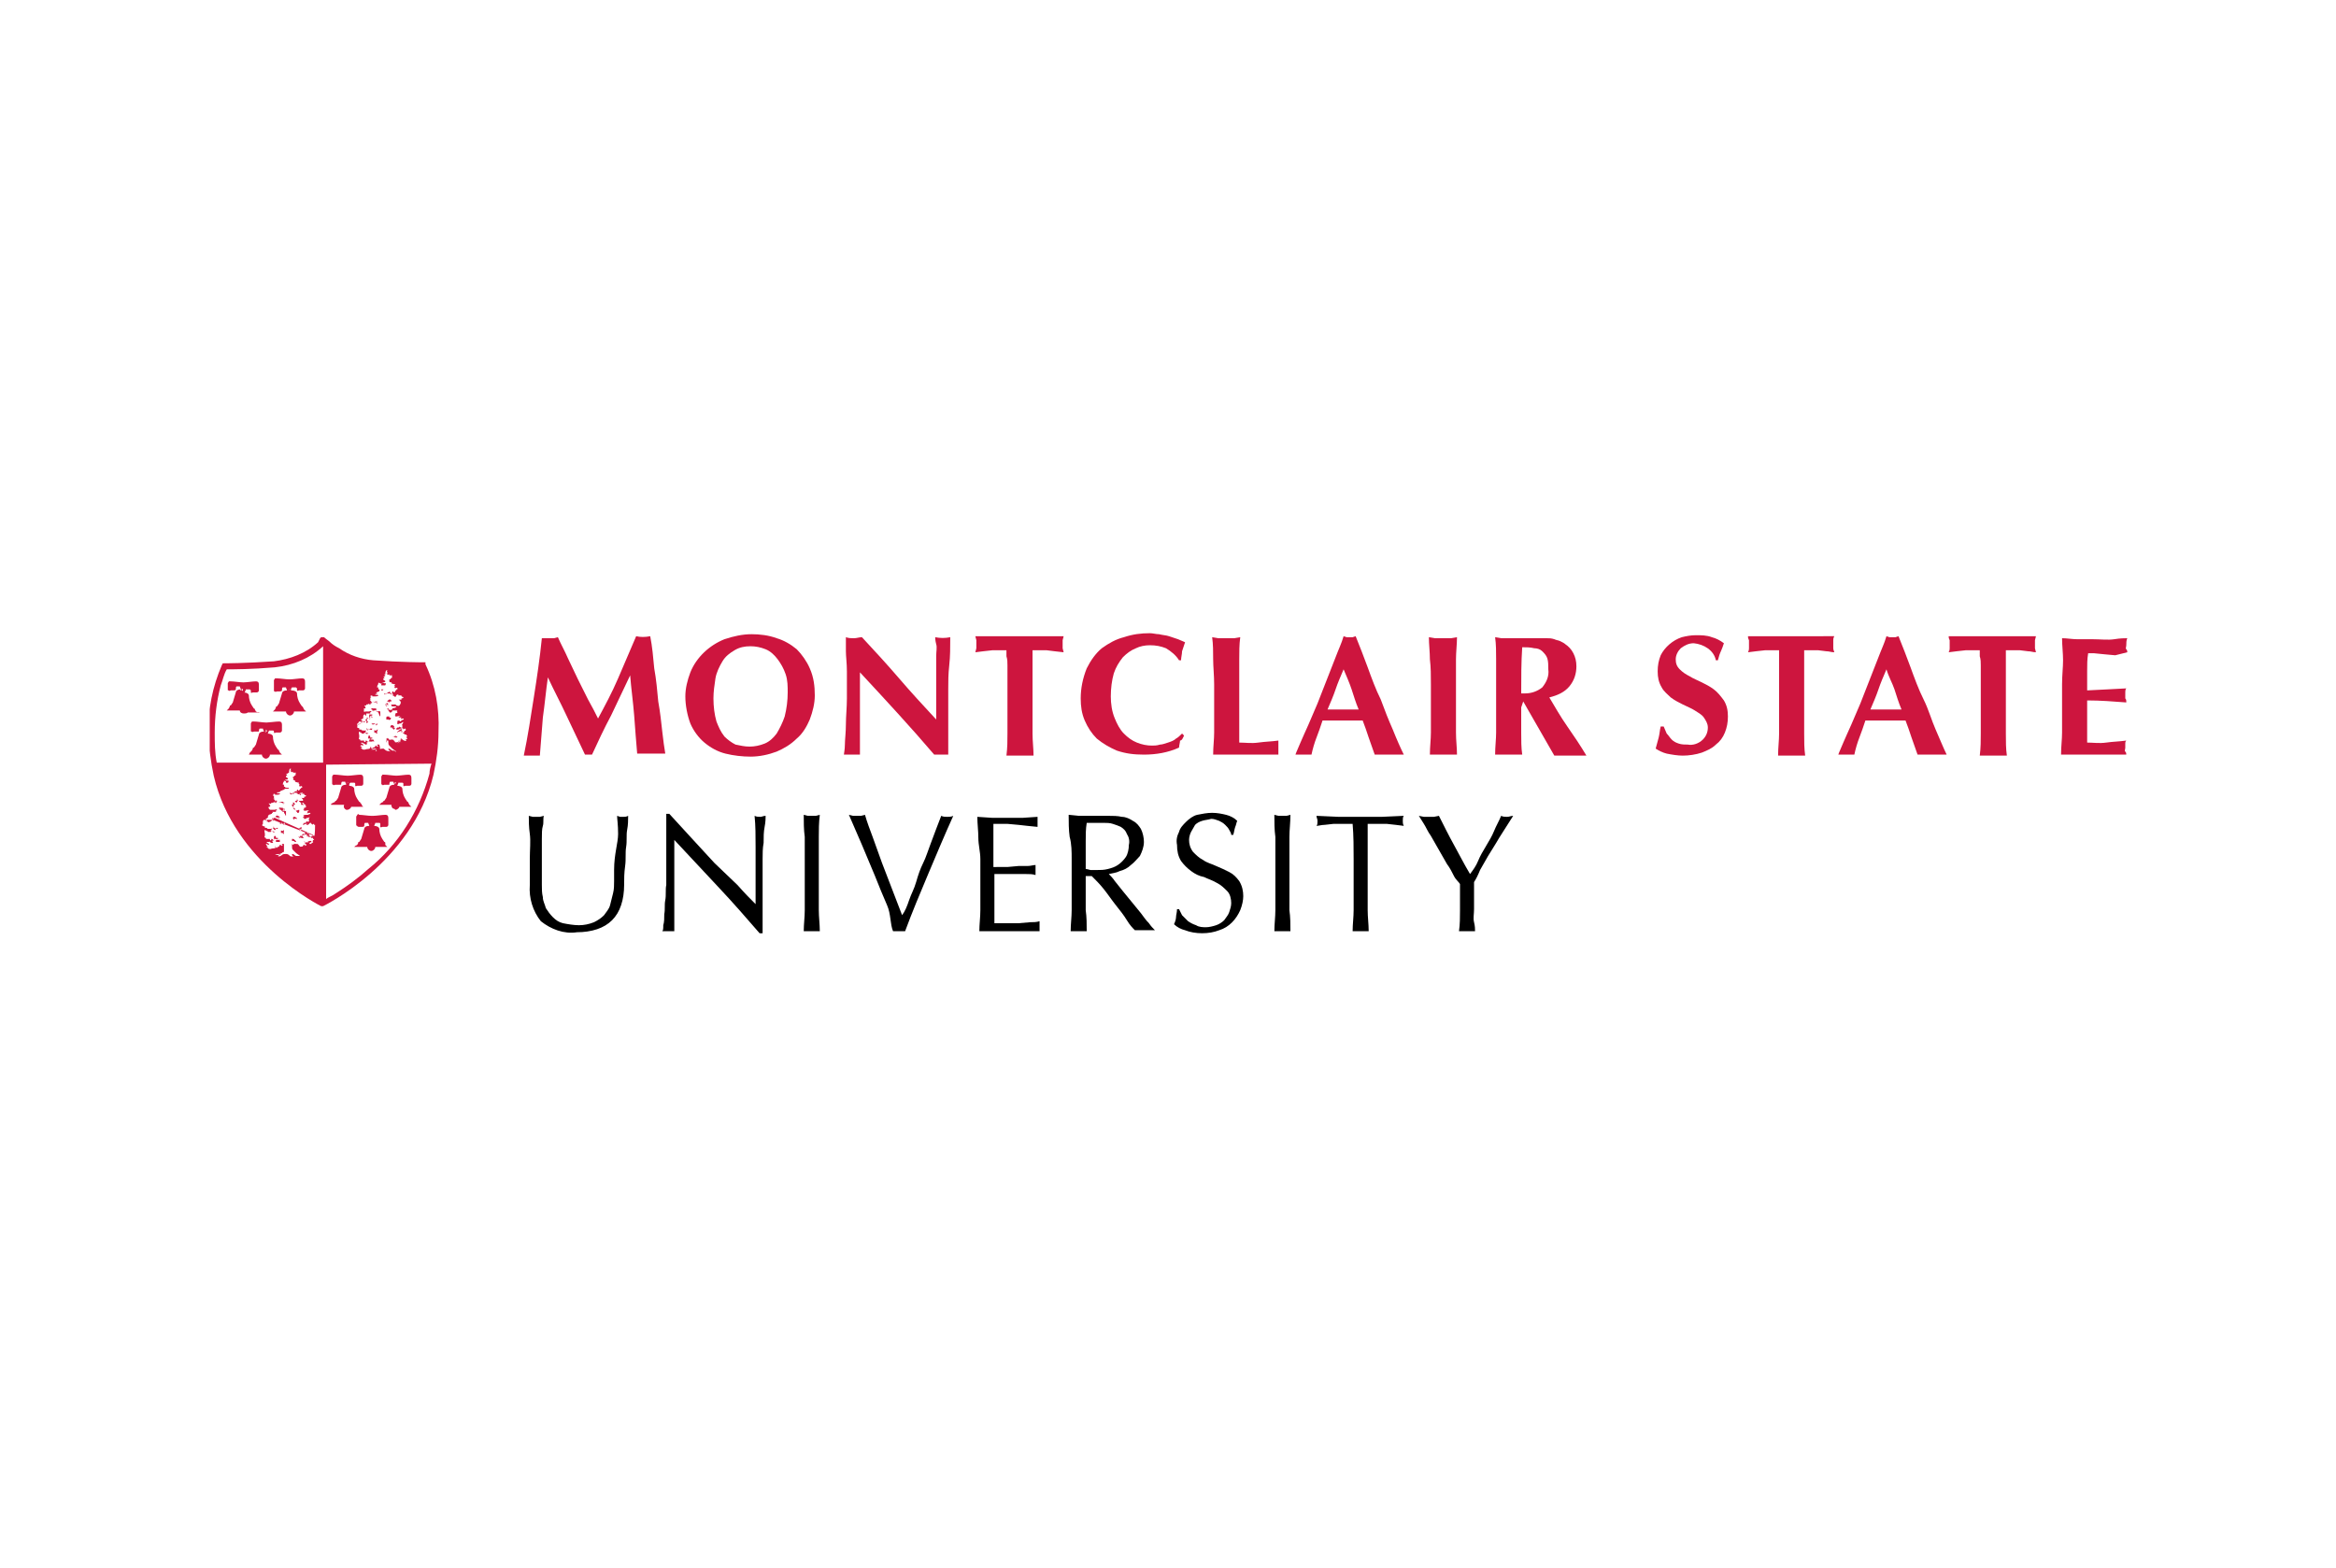 <?xml version="1.0" encoding="utf-8"?>
<!-- Generator: Adobe Illustrator 26.0.3, SVG Export Plug-In . SVG Version: 6.00 Build 0)  -->
<svg version="1.0" id="Layer_1" xmlns="http://www.w3.org/2000/svg" xmlns:xlink="http://www.w3.org/1999/xlink" x="0px" y="0px"
	 viewBox="0 0 232.8 156.3" style="enable-background:new 0 0 232.8 156.3;" xml:space="preserve">
<style type="text/css">
	.st0{fill:#CD153E;}
	.st1{clip-path:url(#SVGID_00000035532547539440679960000000811443949607443868_);}
</style>
<path class="st0" d="M54.6,67.5L54.6,67.5c0.6,1.3,1.3,2.6,1.9,3.9l1.8,3.8h0.2h0.3H59c0.6-1.3,1.2-2.6,1.9-3.9l1.9-4l0,0
	c0.1,1.3,0.3,2.7,0.4,4c0.1,1.4,0.2,2.6,0.3,3.8c0.2,0,0.5,0,0.7,0h1.4c0.2,0,0.5,0,0.7,0c-0.1-0.6-0.2-1.3-0.3-2.2
	c-0.1-0.9-0.2-1.9-0.4-3c-0.1-1.1-0.2-2.2-0.4-3.3c-0.1-1.1-0.2-2.2-0.4-3.2c-0.5,0.1-1,0.1-1.4,0c-0.6,1.4-1.2,2.8-1.8,4.2
	s-1.3,2.7-2,4c-0.3-0.6-0.6-1.2-1-1.9l-1-2l-1-2.1c-0.3-0.7-0.7-1.4-1-2.1l-0.4,0.1h-0.3c-0.1,0-0.2,0-0.3,0L54,63.6
	c-0.2,2-0.5,4-0.8,5.9c-0.3,1.9-0.6,3.9-1,5.8c0.1,0,0.3,0,0.4,0h0.8c0.1,0,0.3,0,0.4,0l0.3-3.8C54.3,70.1,54.4,68.9,54.6,67.5z"/>
<path class="st0" d="M68.3,69.4c0,0.9,0.2,1.9,0.5,2.7c0.3,0.7,0.8,1.4,1.4,1.9c0.6,0.5,1.3,0.9,2.1,1.1c0.8,0.2,1.7,0.3,2.5,0.3
	c0.9,0,1.8-0.2,2.6-0.5c0.7-0.3,1.4-0.7,2-1.3c0.6-0.5,1-1.2,1.3-1.9c0.3-0.8,0.5-1.6,0.5-2.4c0-0.9-0.1-1.8-0.5-2.7
	c-0.3-0.7-0.8-1.4-1.3-1.9c-0.6-0.5-1.3-0.9-2-1.1c-0.8-0.3-1.7-0.4-2.5-0.4c-0.9,0-1.8,0.2-2.7,0.5c-1.5,0.6-2.8,1.8-3.4,3.3
	C68.5,67.8,68.3,68.6,68.3,69.4z M78.5,69c0,0.8-0.1,1.6-0.3,2.4c-0.2,0.6-0.5,1.2-0.8,1.7c-0.3,0.4-0.7,0.8-1.2,1
	c-0.5,0.2-1,0.3-1.5,0.3c-0.5,0-0.9-0.1-1.4-0.2c-0.4-0.2-0.8-0.5-1.1-0.8c-0.4-0.5-0.6-1-0.8-1.5c-0.2-0.7-0.3-1.5-0.3-2.3
	c0-0.7,0.1-1.3,0.2-2c0.1-0.6,0.4-1.2,0.7-1.7c0.3-0.5,0.7-0.8,1.2-1.1c0.5-0.3,1-0.4,1.6-0.4c0.5,0,1,0.1,1.5,0.3
	c0.5,0.2,0.9,0.6,1.2,1c0.3,0.4,0.6,0.9,0.8,1.5C78.5,67.8,78.5,68.4,78.5,69z"/>
<path class="st0" d="M84.4,66.9c0,0.9,0,1.8,0,2.7s-0.1,1.8-0.1,2.6s-0.1,1.5-0.1,2s-0.1,0.9-0.1,1c0.3,0,0.5,0,0.8,0h0.4
	c0.1,0,0.3,0,0.4,0c0-0.1,0-0.3,0-0.5s0-0.5,0-0.8s0-0.7,0-1.2s0-1,0-1.7v-2c0-0.3,0-0.7,0-1s0-0.7,0-1c2.6,2.8,5.1,5.5,7.4,8.2
	c0.2,0,0.4,0,0.7,0c0.2,0,0.5,0,0.7,0v-2c0-0.8,0-1.6,0-2.3s0-1.4,0-2.2s0-1.5,0.1-2.4s0.1-1.8,0.1-2.8c-0.5,0.1-1,0.1-1.5,0
	c0,0.1,0,0.3,0.1,0.7c0.1,0.3,0,0.7,0,1.2s0,1,0,1.5s0,1.1,0,1.7v3.1c-1.3-1.4-2.5-2.7-3.7-4.1s-2.4-2.7-3.7-4.1
	c-0.3,0-0.5,0.1-0.8,0.1c-0.3,0-0.5,0-0.8-0.1c0,0.4,0,0.9,0,1.4S84.4,66.1,84.4,66.9z"/>
<path class="st0" d="M100.4,66.3v4.3c0,0.9,0,1.8,0,2.5s0,1.4-0.1,2.2c0.2,0,0.4,0,0.6,0h1.5c0.2,0,0.4,0,0.6,0
	c0-0.7-0.1-1.4-0.1-2.2s0-1.6,0-2.5v-5.2c0-0.1,0-0.3,0-0.4c0-0.1,0-0.2,0-0.2h0.6h0.8l0.8,0.1L106,65l-0.1-0.4c0-0.2,0-0.5,0-0.8
	l0.1-0.4c-0.3,0-0.7,0-1,0h-0.9h-1h-2.8h-1.1h-1c-0.3,0-0.7,0-1,0l0.1,0.4c0,0.2,0,0.5,0,0.8L97.2,65l0.8-0.1l0.9-0.1h0.8h0.6
	c0,0.2,0,0.4,0,0.6C100.4,65.7,100.4,66,100.4,66.3z"/>
<path class="st0" d="M118,73.3l-0.2-0.2c-0.2,0.2-0.4,0.4-0.6,0.5c-0.2,0.2-0.5,0.3-0.8,0.4c-0.3,0.1-0.6,0.2-0.8,0.2
	c-0.3,0.1-0.6,0.1-0.8,0.1c-0.5,0-1-0.1-1.5-0.3c-0.5-0.2-0.9-0.5-1.3-0.9c-0.4-0.4-0.7-1-0.9-1.5c-0.3-0.7-0.4-1.5-0.4-2.2
	c0-0.8,0.1-1.6,0.3-2.3c0.2-0.6,0.5-1.1,0.9-1.6c0.4-0.4,0.8-0.7,1.3-0.9c0.4-0.2,0.9-0.3,1.4-0.3c0.6,0,1.1,0.1,1.6,0.3
	c0.5,0.3,1,0.7,1.3,1.2h0.2c0-0.3,0.1-0.6,0.1-0.9c0.1-0.3,0.2-0.6,0.3-0.9c-0.2-0.1-0.5-0.2-0.7-0.3c-0.3-0.1-0.6-0.2-0.9-0.3
	c-0.3-0.1-0.6-0.1-1-0.2c-0.3,0-0.6-0.1-0.9-0.1c-0.9,0-1.7,0.1-2.6,0.4c-0.8,0.2-1.5,0.6-2.2,1.1c-0.6,0.5-1.1,1.2-1.5,2
	c-0.4,1-0.6,2-0.6,3c0,0.8,0.1,1.5,0.4,2.2c0.3,0.7,0.7,1.3,1.2,1.8c0.6,0.5,1.3,0.9,2,1.2c0.9,0.3,1.7,0.4,2.7,0.4
	c1.2,0,2.4-0.2,3.5-0.7c0-0.2,0.1-0.5,0.1-0.7C117.8,73.8,117.9,73.5,118,73.3z"/>
<path class="st0" d="M121,68.2v2.3c0,0.9,0,1.8,0,2.5s-0.1,1.4-0.1,2.2h0.3h5.1h1.1c0-0.1,0-0.2,0-0.3c0-0.1,0-0.3,0-0.4
	c0-0.2,0-0.3,0-0.4s0-0.2,0-0.3c-0.7,0.1-1.3,0.1-2,0.2s-1.3,0-1.9,0c0-0.4,0-1,0-1.6s0-1.2,0-1.9v-2.3c0-0.9,0-1.8,0-2.5
	s0-1.5,0.1-2.2l-0.6,0.1c-0.2,0-0.5,0-0.8,0s-0.5,0-0.8,0l-0.6-0.1c0.1,0.7,0.1,1.5,0.1,2.2S121,67.3,121,68.2z"/>
<path class="st0" d="M139.9,75.2c-0.3,0-0.5,0-0.8,0h-1.4c-0.2,0-0.5,0-0.7,0c-0.2-0.6-0.4-1.1-0.6-1.7c-0.2-0.6-0.4-1.2-0.6-1.7
	h-1.1h-2h-0.9c-0.2,0.6-0.4,1.2-0.6,1.7s-0.4,1.2-0.5,1.7c-0.1,0-0.3,0-0.4,0h-0.8c-0.1,0-0.3,0-0.4,0c0.1-0.3,0.3-0.7,0.5-1.2
	c0.2-0.5,0.5-1.1,0.8-1.8l0.9-2.1c0.3-0.8,0.6-1.5,0.9-2.3l0.9-2.3c0.3-0.8,0.6-1.4,0.8-2.1l0.3,0.1c0.1,0,0.2,0,0.3,0
	c0.1,0,0.2,0,0.3,0l0.3-0.1c0.4,1,0.8,2,1.2,3.1c0.4,1.1,0.8,2.2,1.3,3.2c0.4,1.1,0.8,2.1,1.2,3C139.2,73.7,139.6,74.6,139.9,75.2z
	 M133.9,66.7c-0.3,0.7-0.6,1.4-0.8,2s-0.5,1.3-0.8,2h3.1c-0.3-0.7-0.5-1.4-0.7-2C134.5,68.1,134.2,67.4,133.9,66.7L133.9,66.7z"/>
<path class="st0" d="M142.6,68.2v2.3c0,0.9,0,1.8,0,2.5s-0.1,1.4-0.1,2.2c0.2,0,0.4,0,0.6,0h1.5c0.2,0,0.4,0,0.6,0
	c0-0.7-0.1-1.4-0.1-2.2s0-1.6,0-2.5v-2.3c0-0.9,0-1.8,0-2.5s0.1-1.5,0.1-2.2l-0.6,0.1c-0.2,0-0.5,0-0.8,0s-0.5,0-0.8,0l-0.6-0.1
	c0,0.7,0.1,1.5,0.1,2.2C142.6,66.5,142.6,67.3,142.6,68.2z"/>
<path class="st0" d="M151.8,69.9l3.1,5.4c0.3,0,0.5,0,0.8,0h1.6c0.3,0,0.5,0,0.8,0c-0.6-1-1.2-1.9-1.9-2.9s-1.2-1.9-1.8-2.9
	c0.8-0.2,1.5-0.5,2-1.1c0.5-0.6,0.7-1.3,0.7-2c0-0.5-0.1-0.9-0.3-1.3c-0.2-0.4-0.5-0.7-0.8-0.9c-0.1-0.1-0.3-0.2-0.5-0.3
	c-0.2-0.1-0.4-0.1-0.6-0.2c-0.3-0.1-0.5-0.1-0.8-0.1c-0.3,0-0.7,0-1.1,0s-1.1,0-1.5,0s-0.7,0-1.1,0s-0.5,0-0.8,0l-0.6-0.1
	c0.1,0.7,0.1,1.5,0.1,2.2s0,1.6,0,2.5v2.3c0,0.9,0,1.8,0,2.5s-0.1,1.4-0.1,2.2c0.2,0,0.4,0,0.6,0h1.5c0.2,0,0.4,0,0.6,0
	c-0.1-0.7-0.1-1.4-0.1-2.2s0-1.6,0-2.5L151.8,69.9L151.8,69.9z M154.3,66.7c0.1,0.7-0.2,1.3-0.6,1.8c-0.5,0.4-1.1,0.6-1.7,0.6h-0.2
	h-0.2c0-1.6,0-3.1,0.1-4.6c0.4,0,0.8,0,1.2,0.1c0.3,0,0.6,0.1,0.8,0.3c0.2,0.2,0.4,0.4,0.5,0.7C154.3,65.9,154.3,66.3,154.3,66.7
	L154.3,66.7z"/>
<path class="st0" d="M171,65.8h0.2c0.1-0.4,0.2-0.7,0.3-0.9s0.2-0.5,0.3-0.8c-0.4-0.3-0.8-0.5-1.2-0.6c-0.5-0.2-1.1-0.2-1.6-0.2
	c-0.5,0-1,0.1-1.4,0.2c-0.9,0.3-1.7,1-2.1,1.8c-0.2,0.5-0.3,1-0.3,1.6c0,0.6,0.1,1.1,0.4,1.6c0.2,0.4,0.6,0.7,0.9,1
	c0.4,0.3,0.8,0.5,1.2,0.7c0.4,0.2,0.9,0.4,1.2,0.6c0.3,0.2,0.7,0.4,0.9,0.7c0.2,0.3,0.4,0.6,0.4,1c0,0.5-0.2,0.9-0.5,1.2
	c-0.4,0.4-1,0.6-1.5,0.5c-0.3,0-0.6,0-0.9-0.1c-0.3-0.1-0.5-0.2-0.7-0.4c-0.2-0.2-0.3-0.4-0.5-0.6c-0.1-0.2-0.2-0.5-0.3-0.7h-0.3
	c-0.1,0.4-0.1,0.7-0.2,1.1s-0.2,0.7-0.3,1.1c0.3,0.2,0.7,0.4,1.1,0.5c0.5,0.1,1.1,0.2,1.6,0.2c0.6,0,1.3-0.1,1.9-0.3
	c0.5-0.2,1-0.4,1.4-0.8c0.4-0.3,0.7-0.7,0.9-1.2c0.2-0.5,0.3-1,0.3-1.6c0-0.6-0.1-1.1-0.4-1.6c-0.3-0.4-0.6-0.8-1-1.1
	c-0.4-0.3-0.8-0.5-1.2-0.7c-0.4-0.2-0.9-0.4-1.2-0.6c-0.4-0.2-0.7-0.4-1-0.7c-0.3-0.3-0.4-0.6-0.4-1c0-0.4,0.2-0.8,0.5-1.1
	c0.4-0.3,0.8-0.5,1.3-0.5C169.8,64.2,170.8,64.8,171,65.8z"/>
<path class="st0" d="M177.3,66.3v4.3c0,0.9,0,1.8,0,2.5s-0.1,1.4-0.1,2.2c0.2,0,0.4,0,0.6,0h1.5c0.2,0,0.4,0,0.6,0
	c-0.1-0.7-0.1-1.4-0.1-2.2s0-1.6,0-2.5v-5.2c0-0.1,0-0.3,0-0.4c0-0.1,0-0.2,0-0.2h0.6h0.8l0.8,0.1c0.3,0,0.5,0.1,0.8,0.1
	c0-0.1-0.1-0.2-0.1-0.4c0-0.1,0-0.2,0-0.4c0-0.1,0-0.3,0-0.4c0-0.1,0-0.2,0.1-0.4c-0.4,0-0.7,0-1,0H181H180h-2.7h-1.1h-1
	c-0.3,0-0.7,0-1,0c0,0.1,0,0.2,0.1,0.4c0,0.1,0,0.3,0,0.4c0,0.1,0,0.2,0,0.4c0,0.1,0,0.2-0.1,0.4l0.8-0.1l0.9-0.1h0.8h0.6
	c0,0.2,0,0.4,0,0.6C177.3,65.7,177.3,66,177.3,66.3z"/>
<path class="st0" d="M194,75.2c-0.3,0-0.5,0-0.8,0h-1.4c-0.2,0-0.5,0-0.7,0c-0.2-0.6-0.4-1.1-0.6-1.7c-0.2-0.6-0.4-1.2-0.6-1.7h-1.1
	h-2h-0.9c-0.2,0.6-0.4,1.2-0.6,1.7s-0.4,1.2-0.5,1.7c-0.1,0-0.3,0-0.4,0h-0.8c-0.1,0-0.3,0-0.4,0c0.1-0.3,0.3-0.7,0.5-1.2
	s0.5-1.1,0.8-1.8l0.9-2.1c0.3-0.8,0.6-1.5,0.9-2.3l0.9-2.3c0.3-0.8,0.6-1.4,0.8-2.1l0.3,0.1c0.1,0,0.2,0,0.3,0c0.1,0,0.2,0,0.3,0
	l0.3-0.1c0.4,1,0.8,2,1.2,3.1s0.8,2.2,1.3,3.2s0.8,2.1,1.2,3S193.7,74.6,194,75.2z M188,66.7c-0.3,0.7-0.6,1.4-0.8,2s-0.5,1.3-0.8,2
	h3.1c-0.3-0.7-0.5-1.4-0.7-2S188.2,67.4,188,66.7L188,66.7z"/>
<path class="st0" d="M197.4,66.3v4.3c0,0.9,0,1.8,0,2.5s0,1.4-0.1,2.2c0.2,0,0.4,0,0.6,0h1.5c0.2,0,0.4,0,0.6,0
	c-0.1-0.7-0.1-1.4-0.1-2.2s0-1.6,0-2.5v-5.2c0-0.1,0-0.3,0-0.4c0-0.1,0-0.2,0-0.2h0.6h0.8l0.8,0.1c0.3,0,0.5,0.1,0.8,0.1l-0.1-0.4
	c0-0.2,0-0.5,0-0.8l0.1-0.4c-0.4,0-0.7,0-1,0h-0.9H200h-2.7h-1.1h-1c-0.3,0-0.7,0-1,0c0,0.1,0,0.2,0.1,0.4c0,0.2,0,0.5,0,0.8
	c0,0.1,0,0.2-0.1,0.4l0.8-0.1l0.9-0.1h0.8h0.6c0,0.2,0,0.4,0,0.6C197.4,65.7,197.4,66,197.4,66.3z"/>
<path class="st0" d="M205.5,68.2v2.3c0,0.9,0,1.8,0,2.5s-0.1,1.4-0.1,2.2h0.3h5.1h1.1c0-0.1,0-0.2-0.1-0.3s0-0.2,0-0.4s0-0.3,0-0.4
	s0-0.2,0.1-0.3c-0.7,0.1-1.3,0.1-2,0.2s-1.3,0-1.9,0c0-0.7,0-1.4,0-2.1v-1c0-0.4,0-0.7,0-1.1c1.3,0,2.6,0.1,3.9,0.2
	c0-0.2,0-0.3-0.1-0.4c0-0.1,0-0.2,0-0.3c0-0.1,0-0.2,0-0.3c0-0.1,0-0.3,0.1-0.4l-1.9,0.1l-2,0.1c0-0.6,0-1.2,0-1.9s0-1.2,0.1-1.8
	h0.6l1,0.1l1.1,0.1L212,65c0-0.1,0-0.2-0.1-0.3s0-0.2,0-0.4c0-0.2,0-0.5,0.1-0.7c-0.2,0-0.7,0-1.3,0.1s-1.4,0-2.2,0
	c-0.5,0-1,0-1.5,0s-1-0.1-1.5-0.1c0,0.7,0.1,1.5,0.1,2.2S205.5,67.3,205.5,68.2z"/>
<path d="M61.2,86.7c0,0.3,0,0.7,0,1.1c0,0.4,0,0.8-0.1,1.2c-0.1,0.4-0.2,0.8-0.3,1.2c-0.1,0.4-0.4,0.7-0.6,1c-0.3,0.3-0.6,0.5-1,0.7
	c-0.5,0.2-1,0.3-1.5,0.3c-0.5,0-1.1-0.1-1.6-0.2c-0.4-0.1-0.7-0.3-1-0.6c-0.3-0.3-0.5-0.6-0.7-0.9c-0.1-0.4-0.3-0.7-0.3-1.1
	c-0.1-0.4-0.1-0.8-0.1-1.2c0-0.4,0-0.8,0-1.2c0-0.6,0-1.2,0-1.8s0-1.1,0-1.6s0-1,0.1-1.3s0-0.7,0.1-1l-0.4,0.1c-0.1,0-0.2,0-0.3,0
	c-0.1,0-0.3,0-0.4,0l-0.4-0.1c0,0.5,0,1.1,0.1,1.8s0,1.6,0,2.5c0,0.4,0,0.8,0,1.2s0,0.9,0,1.4c-0.1,1.3,0.3,2.6,1.1,3.6
	c1,0.8,2.3,1.3,3.6,1.1c0.7,0,1.4-0.1,2-0.3c0.6-0.2,1.1-0.5,1.5-0.9c0.4-0.4,0.7-0.9,0.9-1.5c0.2-0.6,0.3-1.3,0.3-2
	c0-0.6,0-1.2,0.1-1.9s0-1.3,0.1-1.9s0-1.2,0.1-1.7s0.1-1,0.1-1.4c-0.2,0.1-0.3,0.1-0.5,0.1c-0.1,0-0.2,0-0.3,0l-0.3-0.1
	c0,0.3,0.1,0.9,0.1,1.8S61.2,85.1,61.2,86.7z"/>
<path d="M75.7,93H76v-0.6c0-0.3,0-0.6,0-0.9s0-0.8,0-1.2s0-0.8,0-1.2s0-0.8,0-1.2v-1c0-0.3,0-0.8,0-1.3c0-0.5,0-1.1,0.1-1.6
	c0-0.6,0-1.1,0.1-1.6s0.1-0.9,0.1-1.1c-0.2,0-0.4,0.1-0.5,0.1c-0.2,0-0.4,0-0.6-0.1c0.1,1,0.1,2,0.1,3.1s0,2.2,0,3.4v2.3
	c-0.5-0.5-1.1-1.1-1.8-1.9L71.2,86l-2.3-2.5l-2.2-2.4h-0.3c0,0.4,0,1,0,1.7s0,1.7,0,2.8c0,0.4,0,0.8,0,1.2s0,1,0,1.4
	c-0.1,0.4,0,1-0.1,1.5c-0.1,0.5,0,0.9-0.1,1.4c0,0.4,0,0.8-0.1,1.1c0,0.3,0,0.5-0.1,0.6c0.2,0,0.4,0,0.6,0c0.2,0,0.4,0,0.6,0
	c0-0.1,0-0.3,0-0.5s0-0.5,0-0.9s0-0.7,0-1.1s0-0.8,0-1.2s0-0.7,0-1.1v-0.9c0-0.9,0-1.6,0-2.1s0-0.9,0-1.3c1.4,1.5,2.9,3.1,4.3,4.6
	C73.1,90,74.4,91.5,75.7,93z"/>
<path d="M80.2,85.6v2.9c0,0.7,0,1.5,0,2.2s-0.1,1.4-0.1,2.1c0.2,0,0.5,0,0.8,0s0.6,0,0.8,0c0-0.7-0.1-1.4-0.1-2.1c0-0.7,0-1.4,0-2.2
	v-2.9c0-0.7,0-1.5,0-2.2s0-1.4,0.1-2.2l-0.4,0.1c-0.1,0-0.3,0-0.4,0c-0.1,0-0.3,0-0.4,0l-0.4-0.1c0,0.7,0,1.5,0.1,2.2
	C80.2,84.1,80.2,84.9,80.2,85.6z"/>
<path d="M89,92.8c0.2,0,0.4,0,0.6,0c0.2,0,0.4,0,0.6,0c0.7-1.9,1.5-3.8,2.3-5.7c0.8-1.9,1.6-3.8,2.5-5.8c-0.2,0.1-0.4,0.1-0.6,0.1
	c-0.2,0-0.4,0-0.6-0.1l-0.5,1.3c-0.2,0.5-0.4,1.1-0.6,1.6s-0.4,1.2-0.7,1.8s-0.5,1.2-0.7,1.9s-0.5,1.2-0.7,1.8s-0.4,1.1-0.7,1.5
	l-1-2.6l-1-2.6c-0.3-0.8-0.6-1.7-0.9-2.5s-0.6-1.6-0.8-2.3l-0.4,0.1c-0.3,0-0.6,0-0.8,0l-0.4-0.1l1.3,3l1.3,3.1c0.4,1,0.8,2,1.2,2.9
	S88.7,92.1,89,92.8z"/>
<path d="M97.7,85.6v2.9c0,0.7,0,1.5,0,2.2s-0.1,1.4-0.1,2.1h1.5h3h1.5c0-0.1,0-0.3,0-0.4c0-0.1,0-0.2,0-0.3c0-0.1,0-0.2,0-0.3
	c-0.3,0.1-0.6,0.1-0.9,0.1l-1.2,0.1c-0.4,0-0.8,0-1.2,0h-1.2c0-0.2,0-0.5,0-0.9s0-0.9,0-1.6v-1.7c0-0.2,0-0.3,0-0.4s0-0.2,0-0.3h0.8
	h1.1h1.2c0.4,0,0.7,0,1,0.1c0-0.2,0-0.3,0-0.5c0-0.2,0-0.3,0-0.5c-0.2,0-0.5,0.1-0.8,0.1h-0.9l-1.1,0.1H99c0-0.2,0-0.5,0-0.9
	s0-0.8,0-1.3s0-0.8,0-1.1s0-0.7,0-1c0.6,0,1,0,1.4,0l1.1,0.1l0.9,0.1l1,0.1c0-0.2,0-0.3,0-0.5c0-0.2,0-0.3,0-0.5l-1.5,0.1
	c-0.5,0-1,0-1.5,0s-1,0-1.5,0l-1.5-0.1c0,0.7,0.1,1.4,0.1,2.1S97.7,84.9,97.7,85.6z"/>
<path d="M108.2,86.6v-1c0-0.6,0-1.2,0-1.8s0-1.2,0.1-1.8h0.7c0.3,0,0.6,0,1,0c0.3,0,0.6,0,0.9,0.1c0.3,0.1,0.6,0.2,0.8,0.3
	c0.3,0.2,0.5,0.4,0.6,0.7c0.2,0.3,0.3,0.7,0.2,1.1c0,0.4-0.1,0.9-0.3,1.2c-0.2,0.3-0.5,0.6-0.8,0.8c-0.3,0.2-0.6,0.3-1,0.4
	c-0.4,0.1-0.7,0.1-1.1,0.1h-0.6C108.6,86.7,108.4,86.6,108.2,86.6z M106.8,85.6v2.9c0,0.7,0,1.5,0,2.2s-0.1,1.4-0.1,2.1
	c0.2,0,0.5,0,0.8,0s0.6,0,0.8,0c0-0.7,0-1.4-0.1-2.1c0-0.7,0-1.4,0-2.2v-1.2h0.6c0.4,0.4,0.8,0.8,1.2,1.3s0.8,1.1,1.2,1.6
	s0.8,1,1.1,1.5s0.6,0.8,0.8,1c0.2,0,0.3,0,0.5,0h1h0.5c-0.2-0.2-0.4-0.4-0.6-0.7c-0.3-0.3-0.5-0.6-0.8-1l-0.9-1.1l-0.9-1.1l-0.8-1
	c-0.2-0.3-0.4-0.5-0.6-0.7c0.4-0.1,0.7-0.1,1.1-0.3c0.4-0.1,0.8-0.3,1.1-0.6c0.4-0.3,0.6-0.6,0.9-0.9c0.2-0.4,0.4-0.9,0.4-1.4
	c0-0.4-0.1-0.9-0.3-1.3c-0.2-0.3-0.4-0.6-0.8-0.8c-0.3-0.2-0.7-0.4-1.1-0.4c-0.4-0.1-0.9-0.1-1.3-0.1c-0.3,0-0.6,0-1,0s-0.6,0-1,0
	s-0.6,0-1,0l-1-0.1c0,0.7,0,1.5,0.1,2.2C106.8,84.1,106.8,84.9,106.8,85.6L106.8,85.6z"/>
<path d="M117.5,90.6h-0.2c0,0.3-0.1,0.6-0.1,0.8c0,0.2-0.1,0.5-0.2,0.7c0.3,0.3,0.7,0.5,1.1,0.6c0.5,0.2,1.1,0.3,1.7,0.3
	c0.6,0,1.2-0.1,1.7-0.3c1-0.3,1.7-1.1,2.1-2c0.2-0.5,0.3-1,0.3-1.4c0-0.5-0.1-1-0.4-1.5c-0.3-0.4-0.6-0.7-1-0.9
	c-0.4-0.2-0.8-0.4-1.3-0.6c-0.4-0.2-0.9-0.3-1.3-0.6c-0.4-0.2-0.7-0.5-1-0.8c-0.3-0.4-0.4-0.8-0.4-1.2c0-0.3,0.1-0.6,0.2-0.8
	c0.1-0.2,0.3-0.5,0.4-0.7c0.2-0.2,0.4-0.3,0.7-0.4c0.3-0.1,0.6-0.1,0.9-0.2c0.3,0,0.5,0.1,0.8,0.2c0.2,0.1,0.4,0.2,0.6,0.4
	c0.2,0.2,0.3,0.3,0.4,0.5c0.1,0.2,0.2,0.3,0.2,0.5h0.2c0.1-0.3,0.1-0.5,0.2-0.8c0.1-0.2,0.1-0.4,0.2-0.6c-0.3-0.3-0.7-0.5-1.1-0.6
	c-0.4-0.1-0.9-0.2-1.4-0.2c-0.5,0-1,0.1-1.5,0.2c-0.4,0.1-0.8,0.4-1.1,0.7c-0.3,0.3-0.6,0.6-0.7,1c-0.2,0.4-0.3,0.8-0.2,1.3
	c0,0.6,0.1,1.1,0.4,1.6c0.3,0.4,0.6,0.7,1,1c0.4,0.3,0.8,0.5,1.3,0.6c0.4,0.2,0.8,0.3,1.3,0.6c0.4,0.2,0.7,0.5,1,0.8
	c0.3,0.3,0.4,0.8,0.4,1.2c0,0.3-0.1,0.6-0.2,0.9c-0.1,0.3-0.3,0.5-0.5,0.8c-0.2,0.2-0.5,0.4-0.8,0.5c-0.3,0.1-0.7,0.2-1,0.2
	c-0.3,0-0.7,0-1-0.2c-0.3-0.1-0.5-0.2-0.8-0.4c-0.2-0.2-0.4-0.4-0.6-0.6C117.7,91,117.6,90.8,117.5,90.6z"/>
<path d="M127.1,85.6v2.9c0,0.7,0,1.5,0,2.2s-0.1,1.4-0.1,2.1c0.2,0,0.5,0,0.8,0c0.3,0,0.6,0,0.8,0c0-0.7,0-1.4-0.1-2.1
	c0-0.7,0-1.4,0-2.2v-2.9c0-0.7,0-1.5,0-2.2s0.1-1.4,0.1-2.2l-0.4,0.1c-0.1,0-0.3,0-0.4,0c-0.1,0-0.3,0-0.4,0l-0.4-0.1
	c0,0.7,0,1.5,0.1,2.2C127.1,84.1,127.1,84.9,127.1,85.6z"/>
<path d="M134.9,85.6v2.9c0,0.7,0,1.5,0,2.2s-0.1,1.4-0.1,2.1c0.3,0,0.5,0,0.8,0s0.6,0,0.8,0c0-0.7-0.1-1.4-0.1-2.1
	c0-0.7,0-1.4,0-2.2v-2.9c0-1.2,0-2.3,0-3.5h0.9h1l0.9,0.1l0.8,0.1c-0.1-0.2-0.1-0.3-0.1-0.5c0-0.2,0-0.4,0.1-0.5l-2.2,0.1
	c-0.7,0-1.4,0-2.1,0s-1.5,0-2.2,0l-2.2-0.1c0,0.2,0.1,0.3,0.1,0.5c0,0.2,0,0.4-0.1,0.5c0.2,0,0.5-0.1,0.8-0.1l0.9-0.1
	c0.3,0,0.6,0,1,0h0.9C134.9,83.3,134.9,84.5,134.9,85.6z"/>
<path d="M145.5,88.1c0,0.9,0,1.8,0,2.6c0,0.7,0,1.4-0.1,2.1c0.3,0,0.5,0,0.8,0s0.6,0,0.8,0c0-0.2,0-0.5-0.1-0.9s0-0.8,0-1.3
	s0-0.9,0-1.4v-1.3c0.2-0.3,0.4-0.7,0.6-1.2l0.8-1.4c0.3-0.5,0.7-1.1,1.1-1.8l1.4-2.2c-0.2,0-0.4,0.1-0.6,0.1c-0.2,0-0.4,0-0.6-0.1
	c-0.2,0.5-0.5,1-0.7,1.5s-0.5,1-0.8,1.5s-0.6,1-0.8,1.5s-0.5,0.9-0.8,1.3c-0.6-1-1.1-2-1.6-2.9s-1-1.9-1.5-2.9l-0.5,0.1
	c-0.2,0-0.3,0-0.5,0c-0.2,0-0.3,0-0.5,0l-0.5-0.1l0.5,0.8c0.2,0.3,0.4,0.8,0.7,1.2l0.8,1.4l0.8,1.4c0.3,0.4,0.5,0.8,0.7,1.2
	S145.4,87.9,145.5,88.1z"/>
<g>
	<defs>
		<rect id="SVGID_1_" x="20.9" y="63.5" width="23.1" height="26.9"/>
	</defs>
	<clipPath id="SVGID_00000140692865857891480890000003062028024828295579_">
		<use xlink:href="#SVGID_1_"  style="overflow:visible;"/>
	</clipPath>
	<g style="clip-path:url(#SVGID_00000140692865857891480890000003062028024828295579_);">
		<path class="st0" d="M35.6,81.2L35.6,81.2L35.6,81.2c0,0.1-0.1,0.1-0.1,0.2c0,0,0,0.1,0,0.2v0.1c0,0.2,0,0.3,0,0.5
			c0,0,0,0.1,0.1,0.1l0,0c0,0.1,0.2,0.1,0.2,0.1h0.3c0,0,0.2,0,0.2-0.1s0-0.3,0.1-0.3h0.3c0,0.1,0.1,0.2,0.1,0.3l0,0
			c-0.5,0-0.5,0.3-0.5,0.3c-0.1,0.3-0.2,0.7-0.3,1c-0.2,0.3-0.2,0.3-0.2,0.3c-0.1,0-0.1,0-0.1,0.1l-0.1,0.2l-0.2,0.1l-0.1,0.1h1.3
			c0,0.2,0.2,0.4,0.4,0.4s0.4-0.2,0.4-0.4l0,0h1.2l-0.1-0.1l-0.1-0.1L38.4,84c0-0.1-0.1-0.1-0.1-0.1c0,0,0,0-0.2-0.3
			c-0.2-0.3-0.3-0.7-0.3-1c0,0,0-0.3-0.6-0.3h0.1c0-0.1,0.1-0.2,0.1-0.3h0.4c0,0,0.1,0,0.1,0.1c0,0,0,0.1,0,0.2v0.1
			c0,0.1,0.2,0,0.2,0h0.4c0.1,0,0.2-0.1,0.2-0.2c0,0,0,0,0-0.1v-0.5c0-0.2,0-0.4-0.3-0.4s-0.9,0.1-1.2,0.1H37
			c-0.3,0-0.9-0.1-1.2-0.1C35.7,81.1,35.7,81.1,35.6,81.2z M37,82c0,0,0.1,0.1,0.1,0.1c0,0,0,0.1,0,0.1l0,0c0,0,0,0,0-0.1
			c0-0.1,0-0.1,0-0.2L37,82z M37,82L37,82z M37,82C37,82.1,37,82.1,37,82L37,82C37,82.1,36.9,82.1,37,82C36.9,82.1,36.9,82.1,37,82
			L37,82L37,82z M27.9,75l-0.1-0.2c0-0.1-0.1-0.1-0.1-0.1c0,0,0,0-0.2-0.3c-0.2-0.3-0.3-0.7-0.3-1c0,0,0-0.3-0.6-0.3h0.1
			c0-0.1,0.1-0.2,0.1-0.3h0.4c0,0,0.1,0,0.1,0.1c0,0,0,0.1,0,0.1V73c0,0.1,0.2,0,0.2,0h0.4c0.1,0,0.2-0.1,0.2-0.2c0,0,0,0,0-0.1
			v-0.4c0-0.2,0-0.4-0.3-0.4S26.8,72,26.6,72h-0.1c-0.3,0-0.9-0.1-1.2-0.1c-0.1,0-0.1,0-0.2,0l0,0l0,0c0,0.1-0.1,0.1-0.1,0.2
			c0,0,0,0.1,0,0.1v0.1c0,0.2,0,0.3,0,0.5c0,0.1,0,0.1,0.1,0.1l0,0c0,0.1,0.2,0,0.2,0h0.3h0.2c0,0,0-0.3,0.1-0.3h0.3
			c0,0.1,0.1,0.2,0.1,0.3l0,0c-0.5,0-0.5,0.3-0.5,0.3c-0.1,0.3-0.2,0.7-0.3,1c-0.2,0.3-0.2,0.3-0.2,0.3c-0.1,0-0.1,0-0.1,0.1
			l-0.1,0.2L24.9,75l-0.1,0.2h1.3c0,0.2,0.2,0.4,0.4,0.4s0.4-0.2,0.4-0.4h1.2c0,0-0.1-0.1-0.1-0.1L27.9,75z M26.5,73
			C26.4,73,26.4,73,26.5,73l-0.1-0.1l0,0h0.1C26.5,72.9,26.5,72.9,26.5,73L26.5,73z M26.5,72.8L26.5,72.8z M26.5,72.9
			c0-0.1,0-0.1,0-0.2l0,0c0,0,0.1,0.1,0.1,0.1c0,0,0,0.1,0,0.1l0,0C26.6,72.9,26.6,72.9,26.5,72.9C26.5,72.9,26.5,72.9,26.5,72.9
			L26.5,72.9z M39.4,80.7c0.2,0,0.4-0.2,0.4-0.3H41c0,0-0.1-0.1-0.1-0.1l-0.1-0.1L40.7,80c0-0.1-0.1-0.1-0.1-0.1c0,0,0,0-0.2-0.3
			c-0.2-0.3-0.3-0.7-0.3-1c0,0,0-0.3-0.6-0.3h0.1c0-0.1,0.1-0.2,0.1-0.3h0.4c0,0,0.1,0,0.1,0.1c0,0,0,0.1,0,0.2v0c0,0.1,0.2,0,0.2,0
			h0.4c0.2,0,0.2-0.2,0.2-0.2v-0.5c0-0.2,0-0.4-0.3-0.4s-0.9,0.1-1.2,0.1l0,0c-0.3,0-0.9-0.1-1.2-0.1c-0.1,0-0.1,0-0.2,0l0,0
			c0,0,0,0,0,0c0,0.1-0.1,0.1-0.1,0.2v0.2c0,0.2,0,0.3,0,0.5c0,0,0,0.1,0.1,0.1c0,0.1,0.2,0,0.2,0h0.3h0.2c0,0,0-0.3,0.1-0.3h0.3
			c0,0.1,0.1,0.2,0.1,0.3l0,0c-0.5,0-0.5,0.3-0.5,0.3c-0.1,0.3-0.2,0.7-0.3,1c-0.2,0.3-0.2,0.3-0.2,0.3c-0.1,0-0.1,0-0.1,0.1L38,80
			l-0.1,0.1c0,0-0.1,0.1-0.1,0.1H39c0,0.2,0.1,0.4,0.3,0.4C39.4,80.7,39.4,80.7,39.4,80.7z M39.4,77.9c0,0.1,0.1,0.1,0.1,0.1
			c-0.1,0-0.1,0.1-0.1,0.2l0,0l0,0c0-0.1,0-0.1,0-0.2V77.9z M39.3,78L39.3,78c0,0,0.1,0,0.1,0c0,0,0,0.1,0,0.1l0,0
			C39.4,78.1,39.3,78.1,39.3,78C39.3,78.1,39.3,78,39.3,78L39.3,78z M25.7,71l-0.2-0.1l-0.1-0.2c0-0.1-0.1-0.1-0.1-0.1
			c0,0,0,0-0.2-0.3c-0.2-0.3-0.3-0.7-0.3-1c0,0,0-0.3-0.6-0.3h0.2c0-0.1,0.1-0.2,0.1-0.3h0.4c0,0,0.1,0.1,0.1,0.1c0,0,0,0.1,0,0.1
			v0.1c0,0.1,0.2,0,0.2,0h0.4c0.1,0,0.2-0.1,0.2-0.2c0,0,0,0,0,0v-0.5c0-0.2,0-0.4-0.3-0.4s-0.9,0.1-1.2,0.1h-0.1
			c-0.3,0-0.9-0.1-1.2-0.1c-0.1,0-0.1,0-0.2,0l0,0l0,0c0,0.1-0.1,0.1-0.1,0.2c0,0,0,0.1,0,0.1v0.1c0,0.1,0,0.3,0,0.4
			c0,0.1,0,0.1,0.1,0.1c0,0.1,0.2,0,0.2,0h0.3c0,0,0.2,0,0.2-0.1s0-0.3,0.1-0.3h0.3c0,0.1,0.1,0.2,0.1,0.3l0,0
			c-0.5,0-0.5,0.3-0.5,0.3c-0.1,0.3-0.2,0.7-0.3,1c-0.2,0.3-0.2,0.3-0.2,0.3c-0.1,0-0.1,0-0.1,0.1l-0.1,0.2c0,0,0,0-0.1,0.1
			c0,0-0.1,0.1-0.1,0.1h1.3c0,0.2,0.2,0.3,0.4,0.3c0.1,0,0.3,0,0.4-0.1h1.2C25.7,71.1,25.6,71,25.7,71L25.7,71z M24,68.8
			C24,68.8,24,68.8,24,68.8l-0.1-0.1l0,0H24C24.1,68.8,24.1,68.8,24,68.8L24,68.8z M24.1,68.8c0-0.1,0-0.1,0-0.2l0,0
			c0,0,0.1,0.1,0.1,0.1c0,0,0,0.1,0,0.1l0,0C24.2,68.9,24.1,68.8,24.1,68.8L24.1,68.8z M27.3,68.3L27.3,68.3c0,0.2,0,0.4,0,0.5
			c0,0.1,0,0.1,0.1,0.1c0,0.1,0.2,0,0.2,0h0.3c0,0,0.2,0,0.2-0.1s0-0.3,0.1-0.3h0.3c0,0.1,0.1,0.2,0.1,0.3l0,0
			c-0.5,0-0.5,0.3-0.5,0.3c-0.1,0.3-0.2,0.7-0.3,1c-0.2,0.3-0.2,0.3-0.2,0.3c-0.1,0-0.1,0-0.1,0.1l-0.1,0.2c0,0,0,0-0.1,0.1
			c0,0-0.1,0.1-0.1,0.1h1.3c0,0.2,0.2,0.4,0.4,0.4c0.2,0,0.4-0.2,0.4-0.4h1.2c0,0-0.1-0.1-0.1-0.1c-0.1-0.1-0.1-0.1-0.1-0.1
			l-0.1-0.2c0-0.1-0.1-0.1-0.1-0.1c0,0,0,0-0.2-0.3c-0.2-0.3-0.3-0.7-0.3-1c0,0,0-0.3-0.6-0.3H29c0-0.1,0-0.2,0.1-0.3h0.4
			c0,0,0.1,0.1,0.1,0.1v0.1v0.1c0,0.1,0.2,0,0.2,0h0.4c0.1,0,0.2-0.1,0.2-0.2c0,0,0,0,0-0.1v-0.5c0-0.2,0-0.4-0.3-0.4
			c-0.3,0-0.9,0.1-1.2,0.1h-0.1c-0.3,0-0.9-0.1-1.2-0.1c-0.1,0-0.1,0-0.2,0l0,0l0,0c0,0.1-0.1,0.1-0.1,0.2L27.3,68.3z M28.8,68.6
			c0,0,0.1,0.1,0.1,0.1l-0.1,0.1l0,0l0,0C28.9,68.8,28.9,68.7,28.8,68.6L28.8,68.6z M28.8,68.6L28.8,68.6z M28.8,68.7
			C28.8,68.7,28.8,68.8,28.8,68.7L28.8,68.7C28.8,68.8,28.7,68.8,28.8,68.7l-0.1,0l0,0L28.8,68.7z M34.6,80.7c0.2,0,0.4-0.2,0.4-0.3
			h1.2l-0.1-0.1L36,80.1L35.9,80c0-0.1-0.1-0.1-0.1-0.1c0,0,0,0-0.2-0.3c-0.2-0.3-0.3-0.7-0.3-1c0,0,0-0.3-0.6-0.3h0.1
			c0-0.1,0-0.2,0.1-0.3h0.4c0,0,0.1,0,0.1,0.1c0,0,0,0.1,0,0.2v0c0,0.1,0.2,0,0.2,0h0.4c0.2,0,0.2-0.2,0.2-0.2v-0.5
			c0-0.2,0-0.4-0.3-0.4s-0.9,0.1-1.2,0.1h-0.1c-0.3,0-0.9-0.1-1.2-0.1c-0.1,0-0.1,0-0.2,0l0,0l0,0c0,0.1-0.1,0.1-0.1,0.2
			c0,0,0,0.1,0,0.1v0.1c0,0.2,0,0.3,0,0.5c0,0,0,0.1,0.1,0.1c0,0.1,0.2,0,0.2,0h0.3H34c0,0,0-0.3,0.1-0.3h0.3c0,0.1,0.1,0.2,0.1,0.3
			l0,0c-0.5,0-0.5,0.3-0.5,0.3c-0.1,0.3-0.2,0.7-0.3,1c-0.2,0.3-0.2,0.3-0.2,0.3c-0.1,0-0.1,0-0.1,0.1L33.2,80L33,80.1L33,80.2h1.3
			c-0.1,0.2,0,0.4,0.2,0.5C34.5,80.7,34.6,80.7,34.6,80.7L34.6,80.7z M34.6,77.9c0,0,0.1,0.1,0.1,0.1c0,0,0,0.1,0,0.1l0,0l0,0
			C34.7,78.1,34.7,78,34.6,77.9L34.6,77.9z M34.6,77.9L34.6,77.9z M34.5,78L34.5,78C34.5,78,34.6,78,34.5,78
			C34.6,78,34.6,78.1,34.5,78L34.5,78C34.6,78.1,34.5,78.1,34.5,78L34.5,78z M38.6,74.4L38.6,74.4C38.6,74.4,38.6,74.4,38.6,74.4
			L38.6,74.4z M38.4,70.3L38.4,70.3C38.4,70.3,38.5,70.3,38.4,70.3L38.4,70.3c0.1,0,0.1,0,0.1,0.1c0.1,0,0.1-0.1,0-0.1s0,0,0,0
			S38.6,70.2,38.4,70.3c0-0.1,0-0.1,0.1-0.2l0,0C38.5,70.1,38.3,70.2,38.4,70.3L38.4,70.3z M37.7,70.9c0,0,0,0.1,0,0.1l0,0V70.9
			l-0.1,0l0,0h-0.1h-0.1h0.1c0,0.1,0.1,0,0.2,0.1s0,0.2,0.1,0.2c0,0.1,0,0.1,0.1,0.2c0-0.1,0-0.2,0-0.3c0,0,0-0.1,0-0.2
			C37.8,70.9,37.7,70.8,37.7,70.9L37.7,70.9z M37.2,69.9L37.2,69.9L37.2,69.9c0,0.1,0.2,0.1,0.2,0.1c0.1,0,0,0,0,0s0.2,0,0.2-0.1
			h-0.1l0,0c-0.1,0-0.2,0-0.1,0.1L37.2,69.9L37.2,69.9C37.2,69.9,37.2,69.9,37.2,69.9L37.2,69.9L37.2,69.9L37.2,69.9L37.2,69.9z
			 M38.7,73.6C38.7,73.6,38.7,73.5,38.7,73.6c-0.2-0.1-0.1-0.1-0.1,0c-0.1,0.1,0,0,0,0s0,0-0.1,0l0,0l0,0c0,0.1,0.1,0.3,0,0.4l0,0
			c0,0,0-0.1,0-0.2s0,0,0.1,0c0,0,0.1,0,0.1,0c0,0.1,0.1,0.1,0.2,0.1C38.9,73.8,38.7,73.6,38.7,73.6L38.7,73.6z M39.2,72.3
			L39.2,72.3c0,0-0.3-0.1-0.2,0c-0.1,0-0.1,0.1-0.1,0.2c0.1,0,0.1,0,0.2,0c0,0.1,0,0.1-0.1,0.1c0,0,0.1,0,0.1,0c0,0,0,0,0,0
			s0.2,0,0.1,0.1c0,0,0.1,0,0.1,0c0,0,0-0.1,0-0.1c0,0,0.1,0,0.1,0s-0.1-0.1-0.1-0.1h-0.1l0.1-0.1C39.3,72.4,39.3,72.4,39.2,72.3
			C39.2,72.4,39.2,72.4,39.2,72.3C39.2,72.3,39.2,72.3,39.2,72.3C39.1,72.3,39.1,72.4,39.2,72.3L39.2,72.3z M39.4,73.3L39.4,73.3
			C39.4,73.3,39.4,73.3,39.4,73.3C39.3,73.3,39.3,73.3,39.4,73.3L39.4,73.3c-0.1,0.1-0.1,0.2-0.1,0.2c0,0,0,0,0,0
			c0-0.1-0.1-0.1-0.2-0.1h0.1l0,0l0,0h0.1c0,0.1,0.1,0.1,0.2,0.1c0.1,0,0,0,0,0s0.1,0,0.1-0.1h-0.2l0,0l0,0h0.1h-0.1l0,0
			C39.5,73.3,39.4,73.3,39.4,73.3L39.4,73.3z M39.4,73.3L39.4,73.3L39.4,73.3z M38.8,71.5v-0.1c0,0-0.1,0-0.1,0c0,0-0.1,0-0.1,0l0,0
			c0,0,0,0,0,0s-0.1,0-0.1,0.1s0,0,0,0l0,0l0,0l0,0l0,0c0,0,0,0,0,0.1l0,0c0,0.1,0,0.2,0,0.2s0-0.1,0-0.1s0,0,0.1,0h0.1l0,0
			c0,0,0.1,0.1,0.2,0C39.1,71.5,38.8,71.5,38.8,71.5L38.8,71.5z M37,71.5L37,71.5c0.1,0.1,0.1,0,0.1-0.1L37,71.5L37,71.5L37,71.5
			C37,71.4,37,71.4,37,71.5c0-0.1,0-0.1,0-0.2l0,0h0.1c0,0,0-0.1,0-0.1h-0.2l0,0h-0.1c0,0,0,0.1,0,0.1s0,0,0,0h0v0.1h0
			c0,0,0,0,0,0.1s0.1,0,0.1-0.2C37,71.4,37,71.5,37,71.5c-0.1,0-0.2,0-0.1,0.2c-0.1-0.1-0.1-0.1-0.2-0.1h0.1l0,0c0,0,0,0,0,0.1h0
			C36.8,71.6,36.9,71.5,37,71.5L37,71.5z M37.2,73.7c0,0-0.1,0-0.2,0s0-0.1,0-0.1h0.1c0,0,0-0.1,0-0.1c-0.1,0-0.1,0-0.2,0
			c0-0.1,0-0.2-0.1-0.2c-0.1,0-0.1,0.1-0.1,0.2h0c-0.1,0.2,0.3,0,0.2,0.2c-0.1,0-0.1,0-0.1,0.1l0,0c0,0,0,0.1,0,0.1h0.1l0,0H37l0,0
			h0.1c0-0.1,0.1,0,0.2,0C37.3,73.9,37.3,73.9,37.2,73.7l0.1,0.1C37.3,73.7,37.2,73.8,37.2,73.7L37.2,73.7z M38.6,70.6
			c0,0,0,0.1,0,0.1c0,0,0.1,0,0.1,0c0,0,0,0.1,0.1,0.1C38.8,70.7,38.8,70.6,38.6,70.6L38.6,70.6z M37.6,72.7c0,0-0.1,0.1-0.1,0.1
			c0,0-0.1,0-0.1,0c0,0-0.1-0.1-0.1,0c0,0,0,0,0,0l0,0c0,0,0,0.1,0,0.1c0,0,0,0,0,0l0,0c0,0,0,0.1,0,0.1c0,0,0.1,0,0.1,0l0,0
			c0.1,0,0,0.1,0.2,0.1c0.1,0,0,0,0,0s0-0.2-0.1-0.2l0,0c0,0,0,0,0.1,0s0,0,0,0S37.7,72.6,37.6,72.7L37.6,72.7z M37.5,70.1
			c0,0-0.1,0-0.2,0c0,0-0.1,0-0.1,0H37.5L37.5,70.1L37.5,70.1L37.5,70.1C37.5,70.1,37.5,70.2,37.5,70.1c0.2,0,0.1-0.2,0.1-0.1l0,0
			c0,0,0,0,0.1,0S37.5,70,37.5,70.1z M36.6,72.7C36.6,72.7,36.6,72.7,36.6,72.7c0,0.1,0.1,0.1,0.1,0.1h0c0,0-0.1-0.1,0-0.2l0,0
			c0,0.1,0.2,0,0.2,0.1l0,0c0.1,0.1,0.2,0,0.2-0.1H37l0,0c-0.1,0-0.2,0-0.1,0.1C36.8,72.7,36.7,72.6,36.6,72.7l0.1-0.1l0,0l0,0
			L36.6,72.7l0-0.1c0,0-0.1,0-0.1,0c0,0,0,0,0.1,0c0,0-0.1,0-0.1,0C36.5,72.6,36.5,72.7,36.6,72.7L36.6,72.7z M38.4,69.2
			c0-0.1,0.2-0.1,0.3-0.1l0,0h0.1l0,0l0,0c0.1,0,0.1,0.1,0.2,0.1c0,0,0-0.1,0-0.1c0,0-0.1,0-0.1,0c0-0.2-0.1-0.2-0.2-0.1l0,0
			c-0.1,0-0.1,0-0.1,0.1l0,0L38.4,69.2L38.4,69.2c0-0.1-0.1-0.1-0.1-0.1c0,0,0,0,0,0.1C38.4,69.2,38.4,69.2,38.4,69.2z M38.8,69
			L38.8,69L38.8,69L38.8,69z M38.8,69.7C38.8,69.7,38.8,69.8,38.8,69.7L38.8,69.7c-0.1,0.1-0.2,0.1-0.2,0.2c0,0.1,0.1,0,0.1,0
			s0.1,0.1,0.1,0.1c0.1,0,0-0.1,0-0.1H39l0,0h0.1l0,0H39C39,69.8,39,69.7,38.8,69.7C38.9,69.7,38.9,69.7,38.8,69.7
			C38.9,69.7,38.9,69.7,38.8,69.7L38.8,69.7z M38.6,70.2c0,0.1,0.1,0.1,0.1,0C38.7,70.2,38.7,70.2,38.6,70.2c0.1,0,0.1-0.2,0-0.1
			c0-0.1-0.1,0-0.1,0s0,0,0,0l0,0c0,0,0,0,0,0.1C38.5,70.2,38.6,70.2,38.6,70.2L38.6,70.2z M38.6,70.2L38.6,70.2z M37.5,72.3
			C37.5,72.3,37.5,72.2,37.5,72.3L37.5,72.3l0.1-0.1c0,0,0-0.1,0-0.1c-0.1,0-0.1,0.1-0.2,0.1c0,0,0-0.1-0.1-0.1h-0.1
			c0-0.1,0,0,0-0.1c0,0,0,0,0,0.1c-0.1,0-0.1-0.1-0.2,0h0.1c0,0,0,0,0,0.1c0,0,0.1,0,0.1,0C37.4,72.1,37.5,72.2,37.5,72.3L37.5,72.3
			z M37.7,70.7h-0.2c0-0.1,0-0.1-0.1-0.1h-0.1h-0.1c-0.1,0-0.2-0.1-0.2,0.1h0.1l0,0l0,0c0,0.2,0,0.1,0.1,0.1c0.1,0.1,0,0.1,0,0.1
			s0.1-0.1,0.1-0.1s0.1-0.1,0.1,0c0,0,0.1,0,0.1,0V70.7z M38.7,70.8C38.7,70.8,38.7,70.9,38.7,70.8c0,0.1,0.1,0.1,0.1,0.1
			c0,0.2,0.3,0.1,0.3-0.1s0-0.1,0-0.1L38.7,70.8C39,70.8,38.9,70.8,38.7,70.8L38.7,70.8z M29.1,79.1c0-0.1,0.2-0.1,0.3-0.1l0,0h0.1
			l0,0l0,0c0.1,0,0.1,0.1,0.2,0.1c0,0,0-0.1,0-0.1c0,0-0.1,0-0.1,0c0-0.2-0.1-0.2-0.2-0.1l0,0c-0.1,0-0.1,0-0.1,0.1c0,0,0,0,0,0.1
			L29.1,79.1C29.1,79.1,29.1,79.1,29.1,79.1c-0.1,0-0.1-0.1-0.2-0.1c0,0,0,0,0,0.1C29,79.2,29.1,79.2,29.1,79.1z M29.5,78.9
			L29.5,78.9z M28.3,80.8C28.3,80.9,28.3,80.9,28.3,80.8L28.3,80.8L28.3,80.8L28.3,80.8L28.3,80.8l-0.2,0H28h0.1
			c0,0.1,0.1,0.1,0.2,0.1c0,0,0,0.2,0.1,0.2c0,0.1,0,0.1,0.1,0.2c0-0.1,0-0.2,0-0.3c0-0.1,0-0.1,0-0.2
			C28.4,80.9,28.3,80.7,28.3,80.8L28.3,80.8z M28.3,82.2C28.3,82.2,28.3,82.1,28.3,82.2L28.3,82.2L28.3,82.2
			c0.1-0.1,0.1-0.2,0.1-0.2c-0.1,0-0.1,0.1-0.2,0.1c0,0-0.1-0.1-0.1-0.1s0,0-0.1,0c0,0,0,0,0,0l0,0c0,0-0.1,0-0.2,0c0,0,0.1,0,0.1,0
			c0,0,0,0,0,0.1c0,0,0.1,0,0.1,0C28,82,28.2,82.1,28.3,82.2L28.3,82.2z M27.5,80.2L27.5,80.2z M28.4,80.6h-0.2c0-0.1,0-0.1-0.1-0.1
			c-0.1,0-0.1,0-0.1,0H28c-0.1,0-0.2-0.1-0.2,0.1c0,0,0.1,0,0.1,0l0,0c0,0.2,0,0.1,0.1,0.1c0.1,0.1,0,0.1,0.1,0.1s0.1-0.1,0.1-0.1
			s0.1-0.1,0.1,0c0,0,0.1,0,0.1,0C28.4,80.8,28.3,80.6,28.4,80.6L28.4,80.6z M27.8,83.7c0,0-0.1,0-0.2,0v-0.1h0.1c0,0,0-0.1,0-0.1
			c-0.1,0-0.1,0-0.2,0c0-0.1,0-0.2-0.1-0.2c-0.1,0-0.1,0.1-0.1,0.2l0,0c-0.1,0.2,0.3,0,0.3,0.2c-0.1,0-0.1,0-0.1,0.1l0,0
			c0,0,0,0.1,0,0.1c0,0,0,0,0.1,0l0,0c0,0,0,0,0.1,0c0,0,0,0,0,0s0,0,0,0s0.1,0,0.2,0C27.9,83.9,27.9,83.8,27.8,83.7l0.1,0.1
			C27.9,83.6,27.8,83.7,27.8,83.7L27.8,83.7z M27.7,81.5L27.7,81.5c0.1,0.1,0.2,0,0.2-0.1L27.7,81.5L27.7,81.5
			C27.7,81.4,27.7,81.4,27.7,81.5C27.7,81.4,27.7,81.4,27.7,81.5c0.1-0.1,0.1-0.1,0-0.1l0,0c0,0,0.1,0,0.1,0c0,0,0-0.1,0-0.1h-0.2
			l0,0c0,0-0.1,0-0.1,0c0,0,0,0.1,0,0.1s0,0,0,0c0,0,0,0,0,0v-0.2h0c0,0.1,0,0,0,0.1s0.1,0,0.1-0.2c0,0.1,0,0.1,0,0.2
			c-0.1,0-0.1,0.1,0,0.1c-0.1-0.1-0.1-0.1-0.2-0.1h0.1l0,0l0,0l0,0C27.4,81.5,27.6,81.4,27.7,81.5L27.7,81.5z M39.7,74.1L39.7,74.1
			C39.7,74.1,39.7,74.1,39.7,74.1L39.7,74.1c0,0.2,0.1,0.2,0.2,0.2s0,0,0-0.1s0.1,0.1,0.1,0s0-0.1,0-0.2H40c0,0,0.1,0,0.1,0l0,0
			c0.1,0.1,0.2,0,0.2-0.1h-0.1l0,0c-0.1,0-0.2,0-0.1,0.1C39.9,74,39.9,74,39.7,74.1l0.2-0.1l0,0c0,0,0,0,0,0.1c0,0,0,0,0,0.1l0,0
			C39.8,74.1,39.8,74,39.7,74.1C39.7,74.1,39.8,74.1,39.7,74.1L39.7,74.1C39.8,74.1,39.8,74.1,39.7,74.1
			C39.7,74.1,39.7,74.1,39.7,74.1C39.6,74.1,39.6,74,39.7,74.1L39.7,74.1z M40,74L40,74z M39.8,74C39.8,74,39.8,74.1,39.8,74
			L39.8,74L39.8,74L39.8,74z M29.1,80.3c0,0,0.1,0.1,0.1,0.1c0.1,0,0.1-0.1,0-0.2s0,0,0,0l0,0c0,0-0.1,0-0.1-0.1c0-0.1,0,0,0,0
			S29.1,80.2,29.1,80.3C29.1,80.3,29.1,80.3,29.1,80.3C29.1,80.3,29.1,80.3,29.1,80.3L29.1,80.3z M28.2,80.1c-0.1,0-0.1,0-0.2,0
			c-0.1,0-0.1,0-0.1,0l0,0l0,0l0,0h0l0,0h0.1l0,0C28.2,80.1,28.2,80.1,28.2,80.1c0.1,0,0-0.2,0.1,0l0,0 M28.4,80c0,0-0.3-0.1-0.2,0
			L28.4,80z M27.8,79.9L27.8,79.9L27.8,79.9c0,0.1,0.2,0.1,0.3,0.1l0,0c0.1,0.1,0.2,0,0.1-0.1h-0.1l0,0c-0.1,0-0.2,0-0.1,0.1
			L27.8,79.9L27.8,79.9C27.9,79.9,27.8,79.9,27.8,79.9L27.8,79.9C27.8,79.9,27.8,80,27.8,79.9L27.8,79.9L27.8,79.9z M28.3,82.7
			c0,0-0.1,0.1-0.1,0.1c0,0-0.1,0-0.1,0c0,0-0.1-0.1-0.1,0c0,0,0,0,0,0l0,0c0,0,0,0,0,0.1l0,0c0,0,0,0,0,0.1h0.1l0,0
			c0.2,0,0,0.1,0.2,0.1c0.1,0,0,0,0,0c0-0.1,0-0.2-0.1-0.2l0,0h0.1C28.3,82.8,28.3,82.8,28.3,82.7C28.3,82.7,28.3,82.5,28.3,82.7
			L28.3,82.7z M27.5,82.7c0,0-0.1-0.1-0.1-0.2l0,0c0,0.1,0.1,0,0.2,0.1s0,0,0,0s0.1,0,0.1-0.1h-0.1l0,0
			C27.5,82.5,27.4,82.5,27.5,82.7c0-0.1-0.1-0.2-0.2-0.2h0.1l0,0l0,0h-0.1c0,0,0,0,0-0.1h-0.1c0,0,0,0,0.1,0.1h-0.1
			c0,0.1,0.1,0.1,0.1,0.1c0,0,0,0,0,0c0,0,0,0,0,0.1L27.5,82.7L27.5,82.7z M30.1,83.3L30.1,83.3L30.1,83.3h0.1H30.1L30.1,83.3
			C30.1,83.3,30.1,83.3,30.1,83.3L30.1,83.3c-0.1,0-0.1,0-0.2,0c0,0,0,0.1,0,0.1l0,0c0,0,0,0,0,0.1s-0.1-0.1-0.2-0.1h0.1l0,0h0.1
			c0,0.1,0.1,0.1,0.2,0.1l0,0c0.1,0.1,0.2,0,0.1-0.1L30.1,83.3z M30.1,83.3L30.1,83.3L30.1,83.3z M30.4,83.9L30.4,83.9
			C30.4,83.9,30.4,84,30.4,83.9L30.3,84L30.4,83.9L30.4,83.9c0,0.1,0,0.1,0,0.2h0.1c0,0.2,0.1,0.1,0.2,0.1s0,0,0-0.1s0.1,0.1,0.1,0
			s0.1,0,0.1-0.2h-0.1c0,0,0.1,0,0.1,0l0,0c0.1,0.1,0.2,0,0.1-0.1h-0.1l0,0c-0.1,0-0.2,0-0.1,0.1c-0.1-0.1-0.1-0.1-0.2-0.1h0.1l0,0
			c0,0,0,0,0,0.1c0,0,0,0,0,0.1l0,0C30.6,84,30.5,84,30.4,83.9c0,0-0.1,0-0.1-0.1L30.4,83.9z M30.6,83.9L30.6,83.9z M30.4,84
			L30.4,84C30.4,84,30.4,84,30.4,84L30.4,84c0-0.1,0-0.1,0-0.1L30.4,84z M29.4,81.5c0,0,0-0.1,0-0.1c0,0-0.1,0-0.1,0
			c0,0-0.1,0-0.1,0l0,0c0,0,0,0,0.1,0c0,0-0.1,0-0.1,0.1l0,0l0,0l0,0l0,0l0,0l0,0l0,0c0,0.1,0,0.1,0.1,0.2c0,0,0-0.1,0-0.1
			s0,0,0.1,0L29.4,81.5L29.4,81.5c0,0.1,0.1,0.1,0.2,0.1s-0.2-0.2-0.2-0.2L29.4,81.5z M29.3,83.6C29.3,83.6,29.3,83.5,29.3,83.6
			l-0.1,0l0,0c0,0,0,0-0.1,0l0,0l0,0c0,0.1,0,0.3,0,0.4h0v-0.2c0,0,0,0,0.1,0c0,0,0.1,0,0.1,0c0,0.1,0.1,0.1,0.2,0.1
			s-0.2-0.3-0.3-0.3L29.3,83.6z M29.2,84.4L29.2,84.4c0,0,0-0.1,0-0.1L29.2,84.4z M29.5,80.8C29.5,80.8,29.5,80.8,29.5,80.8
			c0,0.1,0.1,0.1,0.1,0.1c0,0.2,0.3,0.1,0.2-0.1c0.1,0,0-0.1,0-0.1L29.5,80.8c0.1-0.1,0-0.1,0-0.1L29.5,80.8z M29.6,79.7
			c0,0,0,0.1-0.1,0.1l0,0c0,0-0.1,0-0.1,0.1c0,0.1,0.1,0,0.1,0s0.1,0.1,0.1,0.1s0-0.1,0-0.1h0.1l0,0h-0.1
			C29.7,79.8,29.7,79.7,29.6,79.7C29.7,79.7,29.7,79.7,29.6,79.7c0.1-0.1,0-0.1,0-0.1L29.6,79.7z M29.9,82.7L29.9,82.7
			c0,0.1,0.1,0.1,0,0.1H30c0,0,0-0.1,0-0.1c0,0,0.1,0,0.1,0c-0.1,0-0.1-0.1-0.1-0.1L29.9,82.7l0.2-0.2c0,0-0.1,0-0.1,0
			c0,0,0,0,0-0.1s0,0,0,0l0,0c0,0,0,0,0.1,0.1c-0.1,0-0.3-0.1-0.2,0c-0.1,0-0.1,0.1-0.1,0.2C29.8,82.6,29.8,82.6,29.9,82.7
			C29.9,82.7,29.9,82.7,29.9,82.7c-0.1,0,0-0.1,0-0.2L29.9,82.7z M29.4,80.1C29.4,80.1,29.4,80.1,29.4,80.1c-0.1,0-0.1-0.2-0.1-0.1
			c-0.1-0.1-0.1,0-0.1,0s0,0,0,0.1l0,0c0,0,0,0,0,0.1s0.1,0,0.1,0h0.1C29.3,80.2,29.4,80.2,29.4,80.1z M29.3,80.1L29.3,80.1z
			 M29.2,80.5C29.2,80.5,29.2,80.6,29.2,80.5C29.2,80.6,29.3,80.6,29.2,80.5c0.1,0.1,0.1,0.2,0.2,0.2C29.4,80.6,29.4,80.5,29.2,80.5
			L29.2,80.5z M42.4,66.2v-0.2h-0.2c0,0-2.2,0-5-0.2c-1.2-0.1-2.4-0.5-3.4-1.2c-0.4-0.2-0.7-0.4-1-0.7l-0.4-0.3l-0.1-0.1h-0.3
			l-0.1,0.1L31.7,64c-1.2,1.1-2.8,1.7-4.4,1.9c-2.8,0.2-5,0.2-5,0.2h-0.1l-0.1,0.2c-0.9,2.1-1.4,4.4-1.3,6.7c0,1.4,0.2,2.9,0.5,4.3
			C23.3,86,32,90.3,32,90.3H32h0.2h0c0,0,8.9-4.3,11-13.1c0.3-1.4,0.5-2.8,0.5-4.3C43.8,70.6,43.4,68.3,42.4,66.2z M31.2,83.2
			c0,0.1,0,0.1,0,0.1c0,0,0,0-0.1,0c0,0.1-0.2,0.1-0.2,0h-0.1c0-0.1,0-0.1,0-0.2l-0.1-0.1c0,0-0.1,0-0.2,0l0,0h-0.2
			c0,0,0.1,0,0.1,0.1c0,0.1-0.1,0-0.2,0c-0.1,0,0,0.1-0.1,0.1l0,0c0,0,0,0,0,0.1c0,0,0.1-0.1,0.2-0.1l0,0c0.1,0,0.2-0.1,0.3,0
			c0.1,0.1,0,0-0.1,0.1c0.1,0,0.1,0,0.2,0v0.1H31c0,0,0,0.1,0,0.1h0.2c0,0,0,0.1,0,0.1c0.1,0,0.1,0.1,0.1,0.1c0,0,0,0,0,0h-0.1
			c0,0.1,0,0.1-0.1,0.1c0.2,0.1,0.1,0.2-0.1,0.2c0.2,0.1,0,0.1-0.1,0.1s-0.2-0.1-0.3-0.2c0,0-0.1,0.1-0.1,0.1c0,0,0,0,0.1,0
			s-0.1,0-0.1,0.1h0.1c0,0,0,0.1,0,0.1l-0.2,0.1c0,0,0,0,0-0.1h-0.1l0,0c0,0-0.1,0-0.1,0.1s-0.5,0.1-0.3,0c-0.1,0-0.1,0-0.1-0.1
			h-0.1c0.1-0.1-0.1-0.1-0.2-0.1c-0.1,0,0,0-0.1,0s0,0,0,0s0,0-0.1,0c0,0-0.1,0.1-0.1,0.1c0,0-0.1-0.1-0.1-0.1v0.2
			c0,0.2,0,0.3,0.1,0.4c0.1,0.1,0.2,0.2,0.3,0.3c0.1,0.1,0.3,0.2,0.4,0.3c-0.1,0-0.1,0-0.2,0c-0.1,0-0.1,0-0.2,0
			c-0.2-0.1-0.2-0.2-0.4-0.2c0,0.2,0.1,0.2,0.2,0.3c-0.1-0.1-0.3,0-0.4-0.1s-0.2-0.2-0.4-0.2c-0.1,0-0.3,0-0.4,0.1
			c-0.1,0.1-0.3,0.2-0.4,0.1c0.1-0.1,0.2-0.1,0.3-0.2c-0.1,0-0.2,0.1-0.3,0.1c-0.1,0-0.2,0-0.3,0c0.2-0.1,0.3-0.1,0.5-0.1l0.2-0.1
			c0.1-0.1,0.1-0.1,0.2-0.1c0-0.3,0-0.5,0-0.8h-0.2c0,0,0,0.1,0,0.1c0,0,0.1,0,0.1,0s-0.2,0.2-0.2,0c0,0-0.1,0-0.1,0l-0.1,0.1h0.1
			c-0.1,0-0.1,0.1-0.2,0.1s-0.1,0.1-0.1,0.1c0,0-0.1,0-0.1-0.1c-0.1-0.1-0.1-0.1-0.1,0h0.1c0,0.2-0.4,0.1-0.5,0.2c-0.1,0.1,0,0,0,0
			c0,0,0,0-0.1,0c0,0,0.1,0,0.1,0c0,0-0.1,0-0.1,0c0,0,0,0,0,0s-0.1,0-0.1,0s-0.2-0.2-0.3-0.2s0.2,0,0.2,0s-0.2-0.2-0.2-0.3
			c0,0,0.1,0,0.1,0l0,0c0,0,0.1,0.1,0.2,0.1c0,0,0-0.1,0-0.1c-0.1-0.1-0.1-0.1-0.2-0.1v-0.1c0.1,0,0.2,0,0.2,0
			c0.1-0.1,0.1,0.1,0.3,0.1s0.1-0.1,0-0.2c0.1,0,0.2-0.1,0.3-0.1c-0.1,0-0.1,0-0.2,0c0-0.1-0.1-0.1-0.2-0.1c0.1,0.1,0,0.2-0.1,0.1
			v-0.1c-0.1,0-0.1,0-0.2,0l0,0c-0.1,0-0.1,0-0.2,0l0,0h0.1c-0.1,0-0.1,0-0.1-0.1l0,0c-0.1,0-0.2-0.1-0.1-0.2l0,0c0-0.1,0-0.1,0-0.2
			l0,0c0-0.2-0.1-0.2,0-0.4c0.1,0,0.1,0.1,0.1,0.1c0.1,0,0.2,0,0.2,0.1h0.3c0,0,0,0,0-0.1s0.1,0,0.2,0.1s0.1,0,0.2,0
			S27,82.8,27,82.8c-0.1,0,0-0.1,0.1-0.1h-0.1c0.1,0,0,0,0.1-0.1s-0.1,0-0.1,0c-0.1,0,0,0,0,0c-0.1,0-0.1,0-0.2,0l0,0
			c-0.1,0-0.2,0-0.2-0.1c-0.1,0-0.2,0-0.2,0c0,0,0,0,0-0.1s-0.1,0-0.2-0.1l0,0c-0.1,0-0.1-0.1,0-0.2l0,0c0-0.1,0-0.1,0-0.2h0
			c0-0.1,0-0.1,0.1-0.2l0,0c0,0,0.1,0,0.1,0c0.1,0.1,0.1,0,0.2,0s0.2,0,0.3,0s0,0,0,0s0.1,0,0.2,0v0.1c0.1,0,0.2,0,0.2-0.1s0,0,0,0
			c-0.1,0-0.2,0-0.2,0c0,0,0,0,0.1-0.1l0,0c0,0,0.1-0.1,0.1-0.1h0.1l0,0 M27.2,81.7L27.2,81.7L27.2,81.7c0,0,0-0.1,0-0.1h0.1
			c0-0.1-0.2-0.1-0.2,0c0,0,0,0,0.1,0.1l0,0v0.1H27l0,0l0,0c0,0,0,0.1-0.1,0.1s-0.2,0.1-0.2,0s-0.1,0-0.1,0c0,0,0-0.1,0-0.1l0,0
			c0,0,0,0,0-0.1l0,0c-0.2,0-0.1-0.2,0-0.1c0,0,0-0.1,0-0.1h0.1c0,0,0-0.1,0-0.1l0,0c0-0.1,0-0.1,0.1-0.2s0.1,0,0.1,0
			c0,0,0.1-0.1,0.1-0.1s0,0,0,0c0,0,0.1,0,0.1,0c0,0,0-0.1,0-0.1h0.1c0,0,0-0.1-0.1-0.1c0.1,0,0.1,0,0.2,0l0,0c0,0,0,0,0.1,0l0,0
			h-0.1c0.1,0,0.1,0,0.2,0c0,0,0,0,0-0.1s0.2,0,0.1-0.1s-0.2,0-0.2,0c-0.1,0-0.3,0-0.4,0c-0.1,0-0.1,0-0.2-0.1c0,0,0,0,0-0.1
			c0,0-0.1,0-0.1,0c0,0,0,0,0,0c0,0,0.1-0.1,0.1-0.1c0,0,0.1,0,0.1,0c0,0,0,0,0-0.1c0,0,0.1,0,0.1,0c-0.1,0-0.1-0.1-0.2-0.2
			s0.1,0,0.2,0c0,0,0-0.1,0.1-0.1c0,0,0,0,0.1,0l0,0c0.1-0.1,0.1,0,0.2-0.1c0.1-0.1,0,0,0,0.1c0.1,0,0.2,0,0.2,0
			c0,0-0.1-0.1-0.1-0.1c0.1,0,0.1,0,0.1-0.1c0,0-0.1-0.1-0.1,0s-0.1,0-0.1,0s0,0,0-0.1s0,0,0,0c-0.1,0-0.1-0.1-0.2-0.1
			c0,0,0,0,0.1,0c0.1,0,0,0,0-0.1c0,0,0.1,0,0.1,0h-0.1c0,0,0,0,0-0.1v-0.1l0,0l0,0l0,0c-0.1,0-0.2,0,0-0.1c-0.3,0,0.2-0.2,0.1,0
			l0,0l0,0c0.1,0,0.2,0,0.2,0l0,0c0,0,0.3,0,0.3-0.1s-0.3,0-0.3-0.1c0-0.1,0.2,0,0.3-0.1L28,78.8c0.1,0,0.2-0.1,0.3-0.1l0,0l0.1-0.1
			c0.1,0,0.1,0,0.2,0c0.1,0,0.2,0,0.2-0.1h-0.2l0,0c-0.1,0-0.2,0-0.2-0.1h-0.1c0,0,0-0.1,0-0.1l0,0c0,0,0-0.1,0-0.1s-0.2,0-0.1-0.1
			h0c0-0.2,0.1-0.1,0.1-0.3c0.1,0,0.2,0.1,0.2,0s0,0,0,0.1h0.1c0,0,0,0,0.1,0s0,0,0,0s-0.1,0-0.2,0c0,0,0,0,0,0.1c0.1,0,0.1,0,0.1,0
			h0.1l0,0l0,0l0,0c0,0,0-0.1,0-0.1c0.1,0.1,0.1-0.2-0.1-0.1l0,0c0,0-0.1,0-0.2-0.1c0.1,0,0.3,0,0.3-0.1s-0.2-0.1-0.2-0.2
			c0,0,0-0.1,0-0.1c0,0,0.1,0,0.1,0c0,0,0-0.1,0-0.1c-0.1,0-0.1-0.1,0-0.1s0.1-0.1,0.2-0.1L28.7,77c0,0,0.1,0,0.1,0s0-0.3,0.1-0.4
			c0.1,0,0.1,0,0.1,0c0,0,0,0,0,0c0,0.1-0.1,0.1,0,0.2s0,0-0.1,0s0.1,0,0.1,0.1s0.2,0,0.2,0s0,0.1,0,0.1h0.3c0,0.1-0.1,0.1-0.1,0.1
			c0.2,0.1,0,0.2-0.1,0.2c0.1,0.1,0,0.1-0.1,0.1c0,0,0,0,0,0.1c0,0,0,0.1,0.1,0.2h-0.1c0,0.1,0.1,0,0.2,0.1c0.1,0.1,0,0,0,0.1
			s0,0,0,0s0.3,0.1,0.4,0.1c0,0,0,0.1-0.1,0.1c0,0,0,0,0.1,0l0,0c0,0,0.1,0.1,0,0.2c0,0,0.1,0.1,0.1,0.1c0.1-0.2,0.4,0.1,0.1,0.1
			c0,0,0,0.1,0,0.1s0,0-0.1,0c0,0,0,0.1,0,0.1c-0.1,0-0.2,0.2-0.2,0c0,0-0.1,0-0.1,0c0,0.1,0,0.2-0.1,0.2c0.1,0,0.2,0,0.1,0.1h0.1
			c0,0,0,0.1,0,0.1c0,0,0,0,0,0c0-0.1-0.1-0.1-0.2-0.1h0.1l0,0c0,0,0,0,0,0.1h0.1c0,0.1,0.1,0,0.2,0.1l0,0c0.1,0.1,0.1,0,0.1-0.1
			h-0.2l0,0l0,0l0,0c0,0,0.1-0.1,0.3-0.1s0,0.1-0.1,0.1c-0.1,0,0.1,0,0.2,0h0h0.1c0,0.2,0.2,0.1,0.2,0.2s-0.2,0.1-0.2,0.1
			c0.1,0.2-0.2,0.1-0.3,0.1h0.1c0,0,0,0,0,0.1l0,0c0.1,0,0.1,0.1,0.1,0.2c0,0-0.1,0-0.1,0l0,0l0,0l0,0H30l0,0c-0.1,0-0.2,0-0.1,0.1
			c0-0.1-0.1-0.1-0.2-0.1h0.1l0,0c0,0,0,0,0,0.1h0.1c0,0.1,0.1,0.1,0.2,0.1l0,0c0.1,0,0.1,0,0.1,0l0,0c0,0,0.1,0,0.1,0.1
			s0.1,0,0.1,0.1c-0.1,0-0.1,0-0.2,0c0,0,0.1,0.1,0.1,0.1S30.1,79.9,30,80s0.1,0,0.1,0c-0.1,0-0.1,0.1-0.1,0.2c0.1,0,0.2,0,0.3,0
			l0,0c0.1,0,0.2,0,0.2,0s0,0-0.1,0.1l0,0l0,0c0.1,0,0.1,0,0.1,0.1h-0.1h0.1c0,0.1-0.2,0.1-0.2,0.1c0,0,0,0,0,0.1h-0.1h0.1
			c0,0-0.1,0.1-0.1,0.1s0.1,0,0.1,0s0,0.1,0,0.1c0,0,0.1,0,0.1,0l0,0c0.1,0,0.3-0.1,0.4,0c0,0-0.1,0-0.2,0.1h0.1c0,0,0,0-0.1,0.1
			s0.2,0,0.2,0l0,0c0.1,0,0.2,0,0.1,0.1s-0.1,0-0.2,0.1s0,0,0,0s-0.2,0-0.2,0c-0.1,0-0.2,0-0.3,0.1h0.1c0,0,0,0.1-0.1,0.1v0.1
			c0,0,0.1-0.1,0.1-0.1c0,0,0,0.1-0.1,0.1c0.1,0,0.1,0,0.1,0.1c0,0,0.1,0,0.2,0c0-0.1,0.1-0.1,0.2-0.1s0.2-0.2,0.2-0.1h-0.1h0.1
			c0,0-0.1,0-0.1,0.1c0.1,0,0,0,0,0.1c0,0-0.1,0-0.1,0c0.1,0,0.1,0.1,0.1,0.2c0,0.1-0.1,0.1-0.1,0.1s-0.1-0.1-0.2,0
			c0,0.1,0,0.1-0.1,0.1c0,0-0.1,0-0.1,0l0,0c0,0.1-0.1,0.1-0.1,0.1c0,0,0,0,0,0.1l0,0l0,0c0,0,0.1,0,0.1,0c0-0.1,0.2-0.1,0.3-0.1
			s0,0-0.1,0.1c0.1,0,0.1,0,0.2,0L30.9,82h0.1L30.9,82c0,0,0.1,0,0.1,0c0,0,0,0.1,0,0.1c0,0,0.1,0,0.1,0c0,0,0,0,0,0.1
			c0,0,0.1-0.1,0.2-0.1v0.1h0.1c0,0,0,1.2-0.1,1.1L27.2,81.7z M30.1,80.1L30.1,80.1L30.1,80.1C30.1,80.1,30.1,80.1,30.1,80.1z
			 M32.2,76H21.6c-0.2-1-0.2-2-0.2-3c0-1.6,0.2-3.2,0.6-4.7c0.2-0.5,0.3-1.1,0.6-1.6c0.6,0,2.5,0,4.8-0.2c1.8-0.2,3.5-0.9,4.8-2.1
			V76z M35.6,72.3C35.6,72.3,35.6,72.3,35.6,72.3c0-0.1,0-0.1,0-0.2h0.1c0-0.1,0-0.1,0.1-0.2l0,0c0,0,0.1,0,0.1,0
			c0.1,0.1,0.1,0,0.2,0s0.2,0,0.2,0c0.1,0,0,0,0,0c0.1,0,0.1,0,0.2,0c0,0,0,0,0,0.1s0.2,0,0.2-0.1l0,0c-0.1,0-0.1,0-0.2,0
			c0,0,0,0,0.1-0.1h-0.2c0,0,0-0.1,0.1-0.1h0.1l0,0 M36.6,71.7L36.6,71.7L36.6,71.7c0,0,0-0.1,0-0.1h0.1c0-0.1-0.1-0.1-0.2,0
			l0.1,0.1l0,0c0,0,0,0,0,0.1h-0.1l0,0l0,0c0,0,0,0.1,0,0.1c0,0,0,0-0.1,0c0,0.1-0.2,0.1-0.2,0c0,0-0.1,0-0.1,0.1c0,0,0-0.1,0-0.1
			l0,0c0,0,0,0,0-0.1l0,0c-0.2,0-0.1-0.2,0-0.1c0,0,0-0.1,0-0.1h0.1v-0.2l0,0c0-0.1,0-0.1,0.1-0.2c0.1,0,0.1,0,0.1,0c0,0,0,0,0,0
			s0,0,0,0.1c0,0,0.1,0,0.1,0c0,0,0-0.1,0-0.1h0c0,0,0-0.1,0-0.1c0.1,0,0.1,0,0.2,0l0,0h0.1l0,0h-0.1c0.1,0,0.1,0,0.2,0
			c0,0,0,0,0-0.1s0.2,0,0.1-0.1c-0.1-0.1-0.2,0-0.2,0c-0.1,0-0.3,0-0.4,0c-0.1,0.1-0.2,0-0.1-0.2c0,0-0.1,0-0.1,0c0,0,0,0,0,0
			c0,0,0.1-0.1,0.1-0.1c0,0,0.1,0,0.1,0c0.1,0,0,0,0-0.1c0,0,0.1,0,0.1,0c-0.1,0-0.1-0.1-0.2-0.2c0.1,0,0.1,0,0.2,0c0,0,0-0.1,0-0.1
			c0,0,0,0,0.1,0l0,0c0,0,0.1,0,0.2-0.1l0,0.1c0.1,0,0.2,0,0.2,0c0,0-0.1,0-0.1-0.1c0.1,0,0.1,0,0.2-0.1c0,0-0.1-0.1-0.1,0H37
			c0-0.1,0,0,0-0.1l0,0c-0.1-0.1-0.1-0.1-0.2-0.1c0,0,0.1,0,0.1,0c0,0,0,0,0-0.1s0.1,0,0.1,0c0.1,0,0,0-0.1,0c-0.1,0,0,0,0-0.1
			c0,0,0,0,0.1-0.1l0,0l0,0l0,0c-0.1,0-0.2,0,0-0.1c-0.3,0,0.2-0.2,0.1,0l0,0l0,0c0.1,0,0.2,0,0.3,0l0,0c0,0,0.3,0,0.3-0.1
			s-0.3,0-0.3-0.1s0.2,0,0.2-0.1c0,0-0.1,0-0.1-0.1c0.1,0,0.2-0.1,0.3-0.1l0,0l0-0.1c0.1,0,0.1,0,0.2,0c0.1,0,0.2,0,0.2-0.1H38v0.1
			c-0.1,0-0.2,0-0.2-0.1h-0.1c0,0,0-0.1,0-0.1l0,0v-0.1c-0.1,0-0.2,0-0.1-0.1h0c0-0.2,0.1-0.1,0.1-0.3s0.2,0.1,0.3,0
			c0.1-0.1,0,0,0,0.1h0.1c0,0,0,0,0.1,0l0,0c-0.1,0-0.1,0-0.2,0c0,0,0,0,0,0.1c0.1,0,0.1,0,0.2,0h0.1l0,0c0,0,0,0,0.1,0
			c0.1,0,0,0,0,0c0,0,0-0.1,0-0.1c0.1,0.1,0.1-0.2-0.1-0.1l0,0c0-0.1-0.1,0-0.2-0.1c0.1,0,0.3,0,0.3-0.1s-0.2-0.1-0.2-0.2v-0.1
			c0,0,0.1,0,0.1,0c0,0,0-0.1,0-0.1c-0.1,0-0.1-0.1,0-0.1s0.1-0.1,0.1-0.1c0,0-0.1,0-0.1-0.1h0.1c0-0.1,0-0.3,0.1-0.4
			c0.1,0,0.1,0,0.1,0c0,0,0,0,0,0c0,0.1-0.1,0.1,0,0.2s0,0.1-0.1,0.1c-0.1,0,0.1,0,0.1,0.1s0.2,0,0.2,0c0,0,0,0,0,0.1h0.3
			c0,0.1-0.1,0.1-0.1,0.1c0.2,0.1,0,0.2-0.1,0.2c0.1,0.1,0,0.1-0.1,0.1c0,0,0,0,0,0.1c0,0,0,0.1,0,0.1h0c0,0.1,0.1,0.1,0.2,0.1
			s0,0,0,0.1s0,0,0,0s0.3,0.1,0.4,0.1c0,0-0.1,0.1-0.1,0.1l0,0l0,0c0,0,0.1,0.1,0,0.2c0,0,0.1,0.1,0.1,0.1c0.1-0.2,0.4,0.1,0.1,0.1
			c0,0,0,0.1,0,0.1s0,0-0.1,0c0,0,0,0.1,0,0.1s-0.2,0.2-0.2,0c0,0-0.1,0-0.1,0c0,0.1,0,0.2-0.1,0.2c0.1,0,0.2,0,0.1,0.1h0.1
			c0,0,0,0,0,0.1c-0.1-0.1-0.1-0.1-0.2-0.1c0,0,0.1,0,0.1,0l0,0c0,0,0,0,0,0.1c0,0,0,0,0,0s0.1,0,0.2,0.1l0,0c0.1,0.1,0.2,0,0.2-0.1
			h-0.1l0,0l0,0l0,0c0.1,0,0.2-0.1,0.3-0.1c0,0.1,0,0.1-0.1,0.1s0.1,0,0.2,0h0H40c0,0.2,0.2,0.1,0.2,0.2c0,0.1-0.2,0.1-0.2,0.1
			c0.1,0.2-0.2,0.1-0.3,0.1s0,0,0.1,0c0,0,0,0,0,0.1l0,0c0.1,0,0.1,0.1,0.1,0.1c0.1,0.1,0,0.3-0.1,0.4c-0.1,0.1-0.3,0-0.4-0.1l0,0
			l0,0h0l0,0h-0.1l0,0c-0.1,0-0.2,0-0.1,0.1c0-0.1-0.1-0.1-0.2-0.1H39l0,0c0,0,0,0,0,0.1h0c0,0.1,0.1,0.1,0.2,0.1l0,0
			c0.1,0,0.1,0,0.1,0l0,0c0,0,0.1,0,0.1,0c0,0,0.1,0,0.1,0.1c-0.1,0-0.1,0-0.2,0c0,0,0.1,0.1,0.1,0.1c0,0-0.2-0.1-0.3,0s0.1,0,0.1,0
			c-0.1,0-0.1,0.1-0.1,0.2c0,0,0,0,0,0c0.1,0,0.2,0,0.3,0l0,0c0.1,0,0.2,0,0.2,0s0,0.1-0.1,0.1s0,0,0,0h0c0.1,0,0.1,0,0.1,0.1h-0.1
			c0,0,0,0,0.1,0s-0.2,0.1-0.2,0.1s0,0.1,0,0.1c0,0-0.1,0-0.1,0h0.1c0,0.1-0.1,0.1-0.1,0.1h0.1c0,0,0,0,0,0.1c0,0,0.1,0,0.1,0l0,0
			c0.1,0,0.3-0.1,0.4,0c-0.1,0-0.1,0-0.2,0.1H40c0,0,0,0.1-0.1,0.1c0.1,0.1,0.2,0,0.2,0h0c0.1,0,0.2,0,0.1,0.1s-0.1,0-0.2,0.1l0,0
			c-0.1,0.2-0.2,0-0.2,0c-0.1,0-0.2,0-0.2,0.1h0c0,0,0,0.1,0,0.1v0.1c0,0,0.1-0.1,0.1-0.1c0,0,0,0-0.1,0.1c-0.1,0.1,0.1,0,0.1,0.1
			c0-0.1,0.1-0.1,0.2-0.1c0,0,0.1-0.1,0.1,0c0,0,0,0,0,0c0-0.1,0.2-0.2,0.2-0.1h-0.1h0.1l-0.1,0.1c0.1,0,0,0,0,0.1h-0.1
			c0.1,0,0.1,0.1,0.1,0.2s-0.1,0.1-0.1,0.1c-0.1,0-0.2-0.1-0.2-0.1c0,0,0,0.1-0.1,0.1s0,0-0.1,0l0,0c0,0-0.1,0.1-0.1,0.1
			c0,0,0,0,0,0.1l0,0l0,0l0,0c0.1,0,0.1,0,0.2,0c0.1-0.1,0.2-0.1,0.3-0.1c0,0,0,0-0.1,0.1c0.1,0,0.1,0,0.2,0c0,0-0.1,0.1-0.1,0.1
			l0,0L40,72.5c0,0,0.1,0,0.1,0s0,0.1,0,0.1s0,0,0.1,0c0,0,0,0,0,0.1c0,0,0.1-0.1,0.2-0.1l0,0h0c0.1,0.1,0,0.3-0.1,0.2
			c0,0.1,0,0.2-0.1,0.2S40,73,40,72.9l0,0c0,0,0-0.1,0-0.2L40,72.7c0,0-0.1,0-0.1,0l0,0h-0.2c0,0,0.1,0,0.1,0.1s-0.1,0-0.1,0
			c0,0,0,0.1-0.1,0.1l0,0c0,0,0,0,0,0.1c0,0,0.1-0.1,0.2-0.1l0,0c0.1,0,0.2-0.2,0.3,0c0,0,0,0-0.1,0.1c0.1,0,0.1,0,0.2,0
			c0,0,0,0.1-0.1,0.1c0,0,0.1,0,0.2,0c0,0.1,0,0.1,0,0.1c0.1,0,0.1,0,0.2,0c0,0,0,0.1,0,0.1c0.1,0,0.1,0.1,0.1,0.1c0,0,0,0,0,0
			c0,0-0.1,0-0.1,0c0,0,0,0.1,0,0.1c0.2,0.1,0,0.2-0.1,0.2c0.2,0.1,0,0.2-0.1,0.1c-0.1,0-0.2-0.1-0.3-0.2c0,0-0.1,0-0.1,0.1
			c0,0,0,0,0.1,0s-0.1,0-0.1,0.1h0c0,0,0,0.1,0,0.1c-0.1,0-0.1,0.1-0.2,0.1c0,0,0-0.1,0-0.1h0.1c0,0,0,0,0-0.1c0,0-0.1,0-0.1,0.1
			c0,0.1-0.5,0.1-0.3,0c-0.1,0-0.1,0-0.1-0.1c0,0-0.1,0-0.1,0c0.1-0.1-0.1-0.1-0.2-0.1s0,0-0.1,0c-0.1,0,0,0,0,0l0,0
			c0,0-0.1,0.1-0.1,0.1c0,0-0.1-0.1-0.1-0.1c0,0.1,0,0.1,0,0.2c0,0.2,0,0.3,0.1,0.4c0.1,0.1,0.2,0.2,0.3,0.3
			c0.1,0.1,0.3,0.2,0.4,0.3c-0.1,0-0.1,0-0.2-0.1h-0.2c-0.2-0.1-0.2-0.2-0.4-0.2c0,0.2,0.2,0.2,0.2,0.3c-0.1-0.1-0.2,0-0.4-0.1
			s-0.2-0.2-0.3-0.2c-0.1,0-0.3,0-0.4,0.1c-0.1,0.1-0.3,0.2-0.4,0.1c0.1-0.1,0.2-0.1,0.2-0.2c-0.1,0-0.2,0.1-0.3,0.1
			c-0.1,0-0.2,0-0.3,0c0.1-0.1,0.3-0.1,0.5-0.1c0,0.2,0.1,0.3,0.2,0.5c0.1-0.1,0.1-0.1,0.1-0.1c0.1-0.3,0.1-0.5,0-0.8
			c-0.1,0-0.1,0-0.2,0c0,0,0,0.1,0,0.1c0,0,0.1,0,0.1,0c0.1,0-0.2,0.2-0.2,0h-0.1c0,0,0,0.1,0,0.1l0,0c0,0-0.1,0.1-0.2,0.1
			s-0.1,0.1-0.1,0.1c-0.1,0-0.1,0-0.1-0.1s-0.1-0.1-0.1,0h0c0,0.2-0.4,0.1-0.5,0.2c-0.1,0.1,0,0,0,0s0,0-0.1,0c0,0,0.1,0,0.1,0h-0.1
			l0,0c0,0-0.1,0-0.1,0c-0.1,0-0.2-0.2-0.3-0.2c0,0,0.2,0,0.2,0c0.1,0-0.2-0.1-0.2-0.2c0,0,0.1,0,0.1,0v-0.1c0,0,0.1,0.1,0.2,0.1
			v-0.1c-0.1-0.1-0.1-0.1-0.2-0.1c0,0,0-0.1,0-0.1c0.1,0,0.2,0,0.2,0.1c0.1-0.1,0.1,0.1,0.3,0.1c0.1,0,0.1-0.2,0-0.2
			c0.1,0,0.2-0.1,0.3-0.1c-0.1,0-0.1,0-0.2,0c0-0.1-0.1-0.1-0.2-0.1c0.1,0.1,0,0.2-0.1,0.1c-0.1-0.1,0,0,0-0.1c-0.1,0-0.1,0-0.2,0
			l0,0c-0.1,0-0.1,0-0.2,0l0,0h0.1c-0.1,0-0.1,0-0.1-0.1h0c-0.1,0-0.2-0.1-0.1-0.2l0,0c0-0.1,0-0.1,0-0.2h0c0-0.2-0.1-0.2,0-0.4
			c0.1,0,0.1,0.1,0.1,0.1c0.1,0,0.2,0,0.1,0.1h0.3c0,0,0-0.1,0-0.1s0.1,0,0.2,0.1s0.1,0,0.2,0S36.5,73,36.4,73c0,0,0-0.1,0.1-0.1
			h-0.1c0.1,0,0,0,0.1-0.1c0,0-0.1,0-0.1,0l0,0c-0.1,0-0.1,0-0.2,0l0,0c0,0-0.2,0-0.2-0.1c-0.1,0-0.2,0-0.2,0c0,0,0,0,0-0.1
			s-0.1,0-0.2-0.1l0,0c0-0.1,0-0.2,0.1-0.3L36.6,71.7z M39.4,70.2L39.4,70.2L39.4,70.2z M42.8,77.1c-1,3.7-3.1,7.1-6.1,9.5
			c-1,0.9-2.1,1.7-3.2,2.4c-0.4,0.3-0.8,0.4-1,0.6l0-13.4L43,76.1C42.9,76.4,42.8,76.8,42.8,77.1z"/>
	</g>
</g>
</svg>
